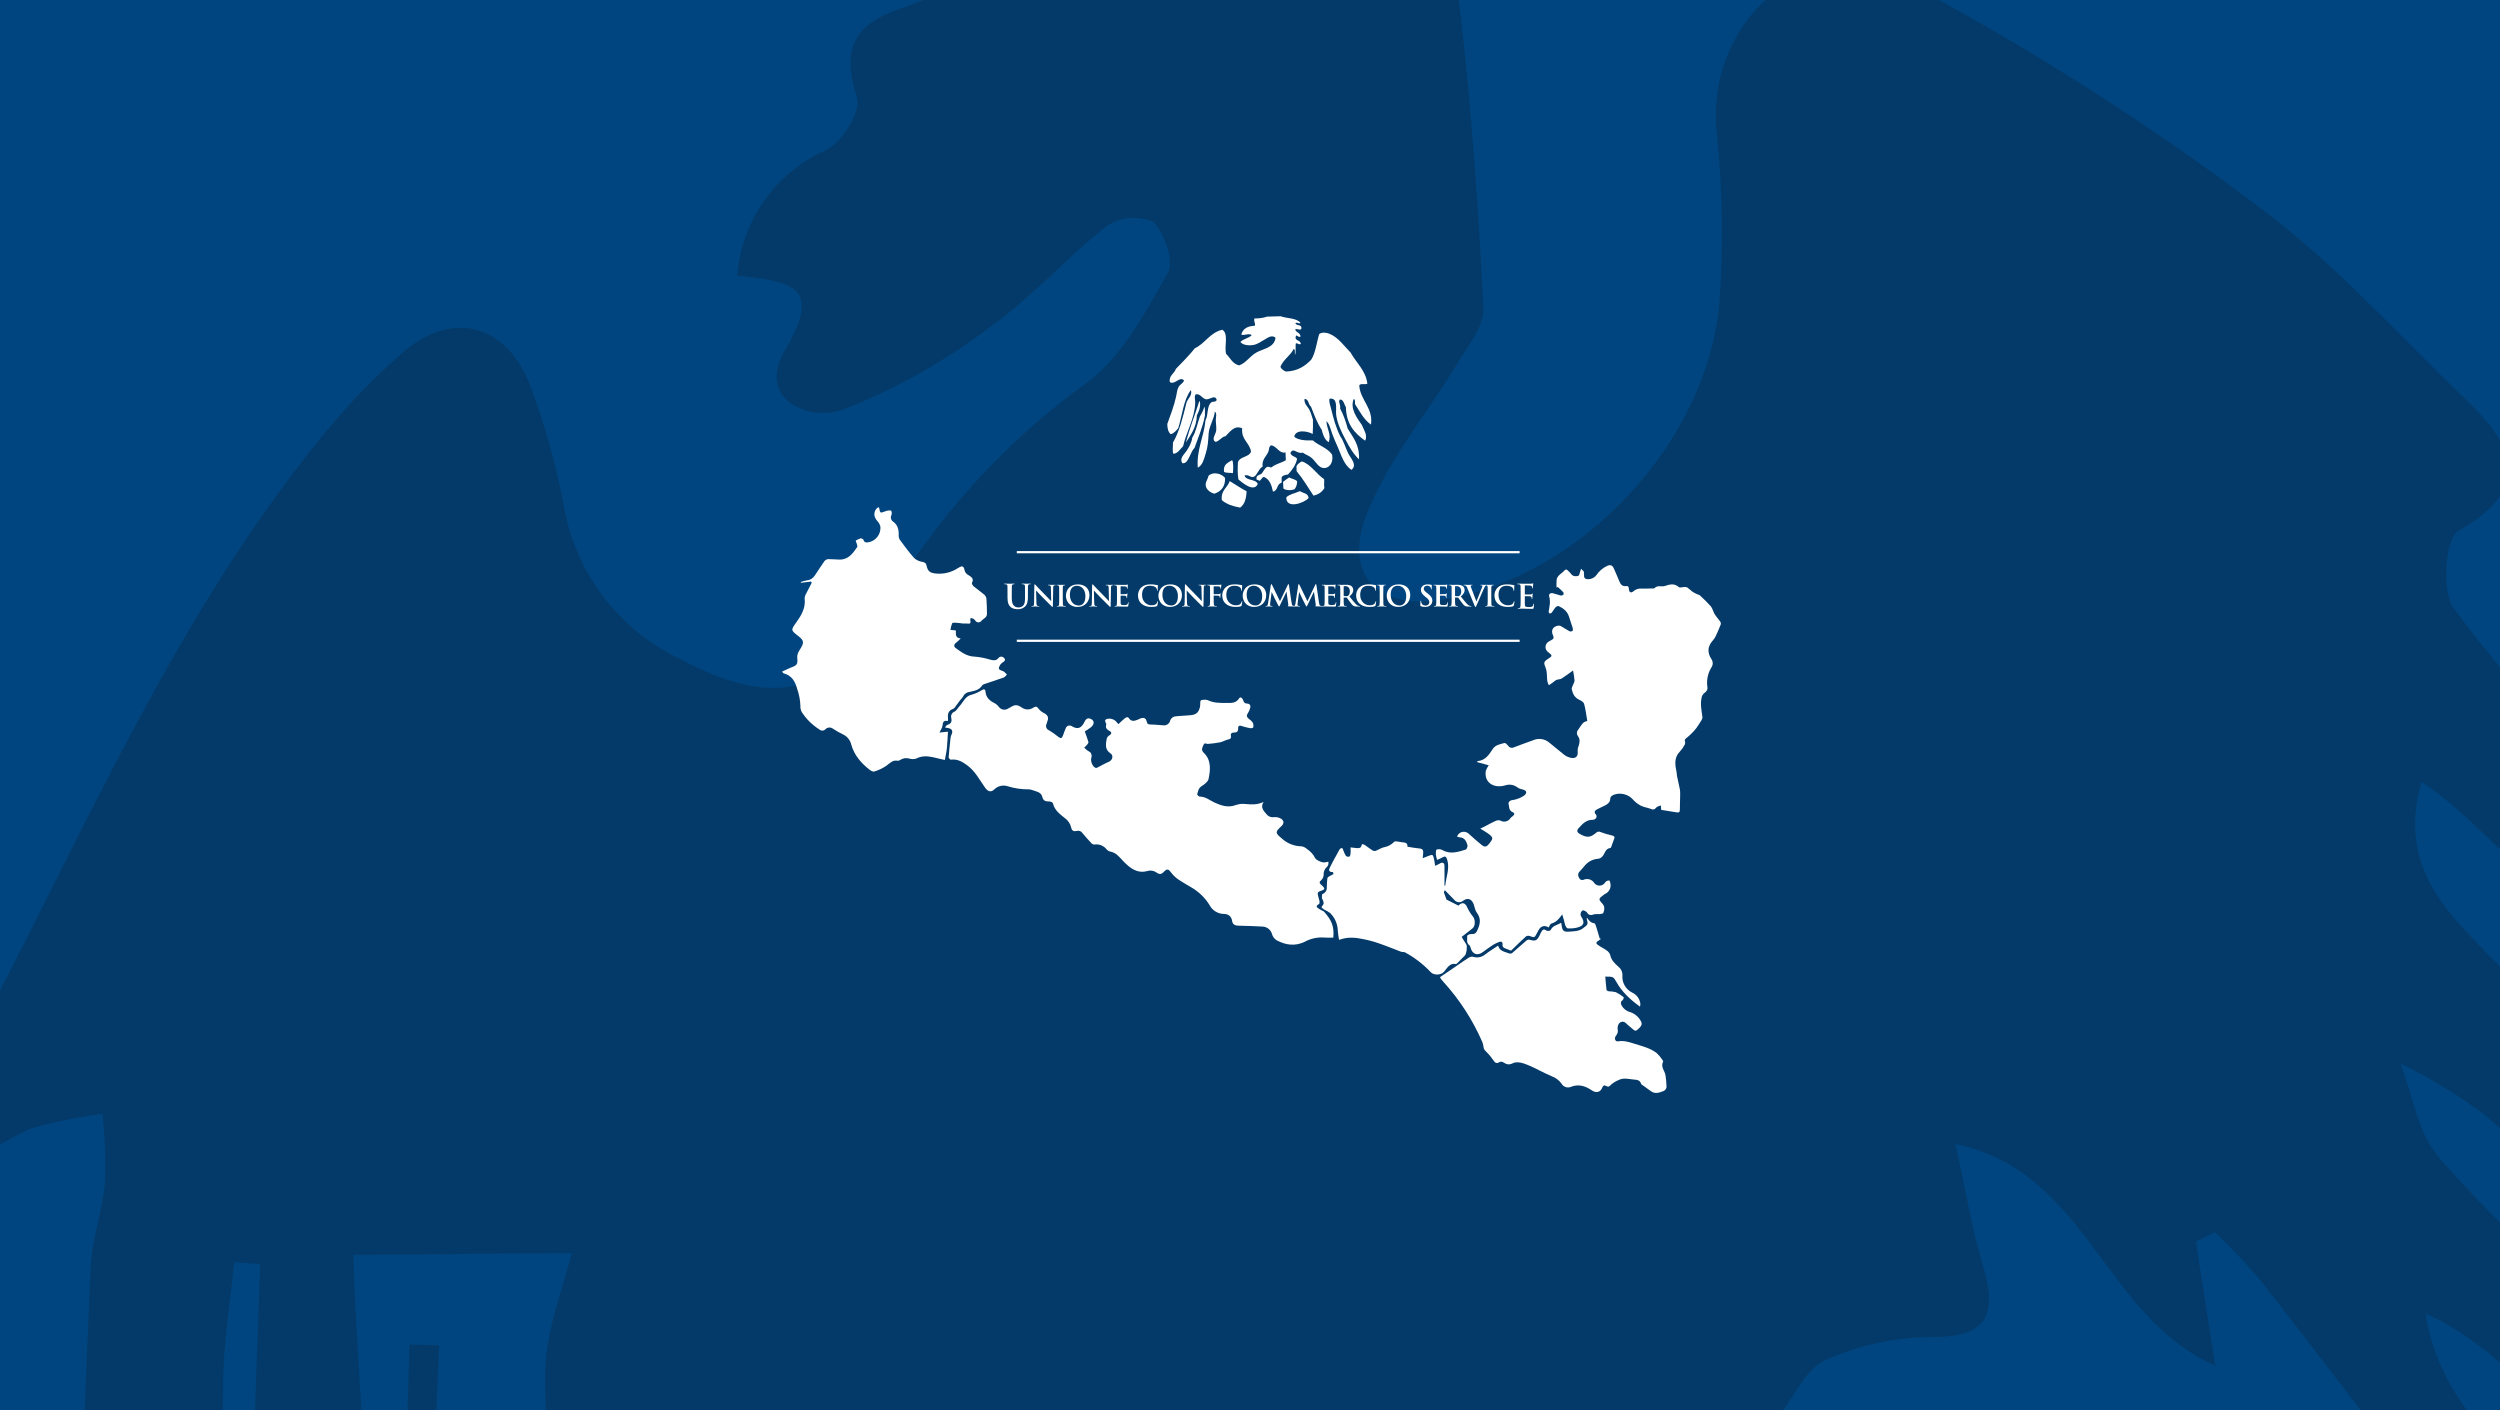<svg width="585" height="330" viewBox="0 0 585 330" fill="none" xmlns="http://www.w3.org/2000/svg">
<rect x="0" y="0" width="585" height="330" fill="#808080" stroke="none"/>
<g clip-path="url(#clip0_10305_93635)">
<rect width="585" height="330" fill="#004580"/>
<g opacity="0.2">
<path d="M286.545 -26.037C296.432 -23.99 306.443 -22.615 316.51 -21.923C333.395 -21.767 340.111 -11.601 341.722 2.76C344.312 25.688 346.011 48.724 347.106 71.965C347.35 76.315 343.497 80.924 341.013 85.078C334.029 96.663 325.054 107.369 320.098 119.647C313.956 134.54 322.212 142.925 338.079 140.263C370.141 134.851 399.729 103.344 402.363 70.449C403.307 57.274 403.077 44.036 401.677 30.894C399.147 5.079 422.672 -16.149 445.455 -4.459C474.179 10.745 501.676 28.195 527.691 47.73C545.93 61.123 561.404 78.436 577.796 94.267C588.923 105.017 592.052 114.732 575.252 124.223C572.198 125.924 571.319 138.523 574.101 142.193C585.801 158.354 600.108 172.624 612.042 188.678C619.333 199.135 624.88 210.714 628.464 222.957C599.642 222.291 587.934 197.257 566.645 182.959C562.103 198.747 568.603 208.927 577.151 218.073C590.091 231.826 604.153 244.528 616.587 258.682C622.915 266.652 627.652 275.773 630.539 285.543C609.603 284.838 595.437 273.224 581.371 260.833C575.198 256.248 568.619 252.246 561.718 248.878C564.568 256.239 565.778 265.011 570.58 270.656C582.435 284.612 596.596 296.537 608.48 310.44C615.184 318.27 619.204 328.364 626.33 340.716C598.908 339.542 589.238 316.877 567.616 307.393C572.811 341.678 611.885 351.961 614.535 383.13L610.477 387.794C601.23 381.441 590.169 376.501 583.087 368.243C563.999 346.114 546.907 322.435 528.821 299.463C525.499 295.578 521.985 291.863 518.293 288.331L513.841 290.54C515.148 299.02 516.497 307.49 518.374 319.571C492.066 307.987 488.327 274.062 457.592 267.727C460.001 278.517 461.374 287.245 463.883 295.625C467.268 306.949 465.868 313.02 451.964 312.86C443.389 312.938 434.926 314.784 427.1 318.286C422.521 320.352 419.894 326.752 416.398 331.221C420.798 335.002 425.58 338.309 430.665 341.086C434.492 342.338 438.633 342.183 442.347 340.649C470.296 329.054 494.838 341.906 519.813 351.463C525.064 353.737 529.872 356.935 534.011 360.905C545.303 371.126 548.133 389.707 540.085 399.944C529.399 413.758 516.91 407.744 506.531 400.766C483.828 385.611 460.124 375.89 432.482 380.118C427.336 381.324 422.305 382.983 417.449 385.073C419.48 389.526 422.072 393.699 425.162 397.489C442.628 413.562 444.091 417.056 431.269 436.652C417.182 458.397 405.288 480.306 402.909 506.951C401.808 519.212 394.224 518.904 386.719 510.538C383.276 506.692 380.165 502.448 376.714 498.736C362.108 483.84 356.163 483.755 345.438 494.312L307.107 494.824L306.792 502.327C312.252 502.895 318.396 502.088 322.921 504.407C328.669 508.137 333.967 512.526 338.708 517.486C332.969 520.79 327.223 527.01 321.535 526.9C288.667 525.236 263.191 497.236 264.46 464.172C264.976 456.439 271.619 447.506 277.976 442.094C295.801 426.764 296.427 412.732 279.386 396.28C268.098 385.214 257.753 373.216 248.458 360.413C238.754 347.117 228.776 352.44 220.933 359.84C212.031 368.363 206.021 379.82 198.246 389.763C191.519 398.542 184.342 406.955 175.173 418.243C170.846 396.53 167.95 379.335 163.773 362.439C162.515 357.743 157.674 353.918 154.481 349.696C152.17 354.333 147.763 359.002 147.929 363.55C148.397 378.393 150.631 393.116 151.962 407.905C153.881 428.982 156.459 450.06 156.887 471.139C157.039 479.4 152.175 487.768 149.613 496.049L141.705 496.004C138.343 476.417 133.379 456.906 131.987 437.145C129.301 398.964 128.032 360.668 127.544 322.34C127.391 311.784 131.926 301.208 133.733 293.217L82.702 293.645C83.562 325.338 87.916 357.465 84.23 388.566C80.642 418.228 90.864 452.447 63.352 478.275C50.021 457.827 55.261 436.95 56.3 416.272C58.234 376.015 59.39 335.966 60.873 295.829L54.818 295.332C53.911 304.715 52.324 314.015 52.209 323.407C51.929 346.266 52.453 369.174 52.267 392.052C52.541 398.927 51.78 405.8 50.009 412.439C46.131 424.649 33.688 427.321 26.613 416.632C21.436 408.487 18.62 399.056 18.484 389.404C18.41 358.515 19.878 327.655 21.202 296.745C21.459 290.008 23.98 283.372 24.575 276.589C24.745 271.278 24.551 265.96 23.994 260.673C18.369 261.373 12.805 262.495 7.348 264.029C2.831 266.081 -1.485 268.553 -5.543 271.413L-10.273 269.148C-7.8 258.242 -7.608 246.356 -2.502 236.599C21.224 191.076 41.841 143.605 74.413 103.262C80.437 95.685 87.132 88.675 94.416 82.316C105.987 72.459 118.563 75.846 124.103 90.301C127.541 99.478 130.178 108.936 131.984 118.568C134.74 134.128 144.838 147.396 159.062 154.143C180.351 165.659 194.957 163.202 206.674 142.268C218.72 121.428 235.031 103.408 254.531 89.396C262.674 83.284 268.038 73.016 273.287 63.794C274.781 61.186 272.491 54.603 269.84 51.913C266.286 50.405 262.225 50.765 259 52.875C249.656 60.236 241.518 69.481 232.019 76.265C221.358 84.453 209.588 91.071 197.062 95.92C189.021 98.649 176.882 93.291 183.725 81.832C193.1 66.073 183.844 65.904 172.497 64.485C173.53 51.601 181.484 40.34 193.231 35.13C197.114 33.25 201.536 26.016 200.522 22.888C196.637 10.682 200.199 5.312 212.118 1.501C222.05 -1.867 230.872 -8.558 240.214 -13.799L286.545 -26.037Z" fill="#111111"/>
<path d="M547.481 461.104C541.217 471.614 536.332 483.829 527.916 492.53C525.616 494.913 512.045 488.791 505.459 484.021C488.154 471.949 471.732 458.641 456.321 444.202C450.44 438.624 445.954 426.138 448.17 419.186C451.494 408.67 463.161 405.72 474.011 411.511C493.657 421.967 513.253 432.567 532.349 443.92C537.308 446.875 540.473 452.959 547.481 461.104Z" fill="#111111"/>
<path d="M314.652 551.794C314.792 562.795 315.494 571.306 314.827 579.786C314.343 583.751 312.921 587.538 310.681 590.831C303.191 602.332 284.184 604.245 263.782 594.567C252.466 589.166 241.115 582.493 246.816 565.953C249.908 556.867 251.118 547.138 255.246 538.481C256.94 534.981 264.487 532.208 268.98 532.77C280.725 534.161 292.291 536.821 303.477 540.703C308.195 542.265 311.423 548.42 314.652 551.794Z" fill="#111111"/>
<path d="M119.313 331.567C134.767 389.242 120.704 443.656 98.035 496.888C103.435 441.631 108.873 386.349 114.348 331.043L119.313 331.567Z" fill="#111111"/>
<path d="M234.899 535.72C237.835 546.678 226.333 568.085 216.093 570.961C205.044 573.922 189.022 563.732 185.733 551.455C182.443 539.178 192.263 518.532 202.66 515.26C212.279 512.197 232.096 524.77 234.899 535.72Z" fill="#111111"/>
<path d="M470.283 503.513C479.683 503.07 485.479 501.782 490.833 502.776C500.122 504.702 504.53 511.822 497.827 518.563C488.133 528.438 477.114 536.904 465.09 543.717C461.295 545.926 450.971 543.084 447.945 538.994C445.067 533.359 445.254 526.643 448.441 521.199C454.883 513.645 464.263 508.217 470.283 503.513Z" fill="#111111"/>
<path d="M424.84 508.095C418.536 486.206 423.414 474.125 440.474 471.496C445.15 470.774 454.197 475.237 455.254 479.016C459.336 493.598 447.838 504.052 424.84 508.095Z" fill="#111111"/>
<path d="M102.76 314.807L98.21 420.276L92.478 420.001L95.827 314.634L102.76 314.807Z" fill="#111111"/>
</g>
<path d="M309.9 212.865C308.298 211.896 310.289 212.217 309.558 210.688C309.615 210.615 309.335 210.341 309.319 210.17C309.319 209.856 309.341 209.542 309.387 209.232C309.725 209.125 310.016 208.907 310.213 208.613C310.41 208.319 310.501 207.967 310.47 207.614C310.478 206.913 310.523 206.212 310.605 205.515C310.667 205.121 311.533 204.852 312.041 204.53L311.922 204.074C310.766 204.074 310.952 203.473 311.201 202.97C311.719 201.881 312.336 200.829 312.912 199.767C313.104 199.372 313.32 198.989 313.559 198.621C313.629 198.558 313.711 198.512 313.801 198.486C313.891 198.46 313.986 198.455 314.078 198.471C314.176 198.471 314.239 198.735 314.301 198.885C314.462 199.363 314.671 199.823 314.923 200.259C315.034 200.356 315.167 200.424 315.311 200.457C315.455 200.49 315.604 200.488 315.747 200.451C315.902 200.404 316.011 199.995 316.032 199.736C316.079 199.264 316.032 198.787 316.032 198.295C318.375 198.59 318.375 198.59 318.712 197.517C318.933 197.553 319.148 197.621 319.349 197.719C319.93 198.103 320.469 198.554 321.055 198.927C321.284 199.092 321.568 199.163 321.848 199.124C322.599 198.854 323.289 198.32 324.051 198.212C324.89 198.038 325.654 197.605 326.233 196.973C326.394 196.828 326.751 196.895 327.047 196.916C327.342 196.936 327.726 197.071 328.083 197.092C328.778 197.133 329.426 197.196 329.338 198.129C330.333 198.284 331.25 198.471 332.173 198.549C333.096 198.626 333.065 199.171 333.013 199.808C333.013 200.062 332.956 200.326 332.899 200.814C333.417 200.612 333.842 200.446 334.252 200.295C334.568 200.192 335.008 199.958 335.185 200.083C335.361 200.207 335.49 200.7 335.568 201.042C335.677 201.513 335.724 202.006 335.817 202.597C336.189 202.447 336.55 202.274 336.9 202.078C337.512 201.679 337.989 201.861 338.004 202.597C338.041 204.152 338.004 205.707 338.004 207.231H338.196C338.383 205.157 339.316 203.167 338.606 201.042C338.388 200.383 338.087 200.295 337.502 200.653C337.107 200.865 336.7 201.054 336.284 201.218C336.145 200.787 336.044 200.345 335.983 199.896C335.983 199.513 335.983 198.86 336.18 198.797C336.617 198.657 337.091 198.693 337.502 198.896C339.357 199.995 341.177 199.347 342.975 198.808C343.214 198.735 343.494 198.041 343.38 197.735C343.115 196.833 342.701 195.962 341.519 195.936C341.323 195.905 341.132 195.846 340.954 195.76C341.042 195.5 341.193 195.266 341.394 195.079C341.594 194.891 341.838 194.756 342.103 194.686C342.369 194.616 342.647 194.612 342.914 194.676C343.181 194.739 343.428 194.868 343.634 195.05C344.618 195.926 345.583 196.822 346.609 197.641C347.454 198.315 347.832 198.222 348.501 197.377C349.48 196.133 349.47 195.988 348.148 194.998C347.63 194.619 347.075 194.329 346.386 193.904C346.904 193.65 347.309 193.453 347.703 193.251C348.454 192.862 349.185 192.432 349.952 192.1C350.302 191.929 350.704 191.896 351.077 192.007C351.467 192.245 351.936 192.32 352.38 192.214C352.825 192.108 353.21 191.831 353.451 191.442C353.627 191.247 353.825 191.073 354.042 190.924C354.462 190.592 354.431 190.24 353.969 190.048C352.979 189.649 353.187 188.71 352.984 187.974C352.938 187.814 353.233 187.456 353.451 187.342C353.871 187.166 354.368 187.181 354.799 187.021C355.485 186.833 356.132 186.526 356.711 186.114C357.447 185.46 357.193 184.927 356.229 184.73C355.826 184.658 355.443 184.503 355.104 184.273C354.689 183.946 354.197 183.732 353.675 183.65C353.153 183.568 352.619 183.622 352.124 183.807C351.757 183.908 351.38 183.967 350.999 183.983C349.19 184.108 347.267 182.905 347.682 180.355C347.849 179.901 348.079 179.474 348.366 179.085L345.645 178.333C345.691 178.193 345.707 178.1 345.728 178.1C347.542 177.965 348.433 176.607 349.278 175.296C349.957 174.259 351.046 174.161 352.041 173.86C352.248 173.798 352.668 174.207 352.891 174.477C353.024 174.703 353.237 174.87 353.488 174.945C353.739 175.02 354.009 174.997 354.244 174.881C355.726 174.285 357.245 173.787 358.738 173.222C359.343 172.95 360.012 172.852 360.669 172.939C361.326 173.026 361.947 173.295 362.46 173.715C363.647 174.658 364.808 175.648 365.995 176.597C366.266 176.81 366.566 176.985 366.886 177.115C368.286 177.706 369.416 177.364 369.167 175.648C369.161 175.27 369.238 174.894 369.395 174.549C369.665 173.741 369.794 172.994 369.219 172.222C369.059 172.008 368.978 171.746 368.99 171.479C369.003 171.212 369.107 170.958 369.286 170.76C370.463 169.019 370.453 169.013 371.422 168.687C371.199 167.391 371.043 166.033 370.691 164.727C370.582 164.317 369.996 163.944 369.54 163.742C368.441 163.255 368.027 162.322 367.788 161.28C367.726 161 367.949 160.647 368.053 160.336C368.156 160.025 368.462 159.595 368.441 159.238C368.37 158.451 368.254 157.668 368.094 156.895C367.254 157.496 366.368 158.18 365.425 158.776C365.077 158.994 364.569 158.947 364.175 159.113C363.871 159.29 363.586 159.499 363.325 159.735C363.03 159.943 362.724 160.145 362.423 160.347C362.265 160.03 362.143 159.696 362.061 159.352C361.978 158.745 362.014 158.123 361.947 157.511C361.917 157.075 361.823 156.645 361.667 156.236C361.174 155.086 361.221 154.837 362.258 154.163C363.294 153.489 363.294 153.406 362.33 152.644C362.108 152.504 361.928 152.306 361.809 152.072C361.69 151.838 361.635 151.576 361.652 151.314C361.668 151.052 361.755 150.799 361.902 150.581C362.05 150.364 362.253 150.19 362.491 150.078C362.684 149.946 362.887 149.828 363.097 149.726C363.569 149.514 363.657 149.208 363.429 148.746C362.838 147.492 363.341 146.569 364.735 146.383C365.016 146.397 365.287 146.495 365.513 146.663C366.093 146.989 366.643 147.383 367.239 147.699C367.354 147.748 367.478 147.769 367.603 147.76C367.727 147.75 367.848 147.712 367.954 147.647C368.084 147.528 368.079 147.16 368.011 146.943C367.752 146.077 367.415 145.232 367.161 144.351C366.793 143.081 365.855 142.371 364.761 141.832C364.59 141.749 364.181 141.92 364.015 142.096C363.667 142.48 363.424 142.962 363.092 143.371C363.026 143.439 362.944 143.489 362.853 143.517C362.763 143.545 362.667 143.55 362.574 143.532C362.505 143.466 362.453 143.385 362.422 143.294C362.391 143.204 362.383 143.108 362.398 143.014C362.589 141.889 362.854 140.795 362.522 139.634C362.341 139.012 362.755 138.685 363.388 138.82C364.02 138.955 364.549 139.199 365.14 139.338C365.259 139.36 365.382 139.356 365.5 139.327C365.618 139.297 365.728 139.243 365.824 139.167C365.87 139.067 365.889 138.957 365.88 138.847C365.871 138.737 365.834 138.632 365.772 138.54C365.378 138.105 364.922 137.732 364.492 137.338L364.232 137.504C364.197 136.866 364.206 136.227 364.258 135.591C364.342 135.237 364.521 134.912 364.777 134.653C365.02 134.368 365.378 134.186 365.642 133.917C366.487 133.051 366.477 133.046 367.348 133.963C367.607 134.243 367.84 134.622 368.161 134.741C368.554 134.875 368.982 134.866 369.369 134.715C369.587 134.611 369.628 134.114 369.742 133.792C369.825 133.559 369.893 133.315 369.97 133.082C370.188 133.295 370.406 133.507 370.608 133.73C370.655 133.787 370.608 133.906 370.634 133.989C370.764 134.508 370.421 135.238 371.199 135.492C371.629 135.568 372.071 135.528 372.479 135.375C372.888 135.221 373.247 134.961 373.521 134.622C374.155 133.669 375.037 132.908 376.071 132.419C376.859 132.066 377.3 132.289 377.626 132.994C378.062 133.984 378.502 134.974 378.901 135.974C379.197 136.716 379.586 137.26 380.503 137.141C381.021 137.079 381.141 137.353 381.156 137.83C381.187 138.597 381.675 138.867 382.229 138.348C382.491 138.117 382.798 137.943 383.131 137.837C383.464 137.731 383.815 137.695 384.163 137.732C384.982 137.732 385.801 137.732 386.62 137.695C386.791 137.695 387.039 137.732 387.138 137.638C387.848 136.856 388.817 137.374 389.579 137.12C390.766 136.721 391.782 136.441 392.85 137.384C393.094 137.597 393.721 137.353 394.172 137.353C394.404 137.333 394.638 137.378 394.846 137.483C395.297 137.804 395.68 138.224 396.131 138.52C396.49 138.746 396.868 138.94 397.261 139.1C397.417 139.173 397.624 139.178 397.738 139.287C398.647 140.105 399.512 140.97 400.33 141.878C400.755 142.397 400.879 143.138 401.237 143.724C401.594 144.309 402.128 144.854 402.538 145.45C402.603 145.547 402.646 145.657 402.666 145.772C402.685 145.887 402.681 146.005 402.652 146.118C402.32 146.989 401.947 147.85 401.548 148.71C401.371 149.11 401.137 149.482 400.853 149.814C399.578 151.198 399.428 152.634 400.48 154.246C400.673 154.528 400.776 154.861 400.776 155.202C400.776 155.544 400.673 155.877 400.48 156.159C399.616 157.55 399.281 159.206 399.537 160.824C399.625 161.492 399.236 161.86 398.723 162.254C398.456 162.494 398.272 162.811 398.194 163.161C397.831 164.716 398.153 166.225 398.365 167.764C398.443 168.283 397.847 168.972 397.51 169.537C397.171 170.09 396.783 170.61 396.349 171.092C395.866 171.62 395.346 172.114 394.794 172.569C394.436 172.854 394.084 173.031 394.322 173.606C394.362 173.916 394.28 174.23 394.094 174.482C393.827 174.97 393.5 175.423 393.12 175.83C391.684 177.276 391.953 178.971 392.321 180.702C392.384 180.987 392.352 181.288 392.415 181.568C392.627 182.604 392.881 183.641 393.083 184.678C393.151 185.077 393.177 185.481 393.161 185.885C393.161 187.052 393.083 188.223 393.088 189.395C393.088 189.96 392.969 190.208 392.347 190.094C391.16 189.882 389.963 189.711 388.719 189.509C388.75 189.576 388.719 189.509 388.719 189.472C388.688 189.141 388.667 188.804 388.641 188.467C388.268 188.627 387.775 188.69 387.553 188.985C387.417 189.191 387.206 189.336 386.965 189.389C386.724 189.443 386.472 189.4 386.262 189.27C385.505 188.98 384.655 188.897 383.95 188.529C383.219 188.146 382.567 187.629 382.027 187.005C380.913 185.73 378.606 185.284 377.191 186.212C377.086 186.282 376.997 186.374 376.93 186.481C376.863 186.589 376.82 186.709 376.802 186.834C376.802 187.674 376.284 188.104 375.636 188.446C374.988 188.788 374.361 189.032 373.749 189.374C373.231 189.649 372.884 189.965 373.438 190.602C373.858 191.079 373.438 191.831 372.655 191.836C371.22 191.836 370.359 192.733 369.509 193.666C368.861 194.376 368.955 194.749 369.82 195.221C371.344 196.06 372.158 196.009 373.485 194.873C373.62 194.731 373.799 194.637 373.993 194.607C374.187 194.577 374.386 194.612 374.558 194.708C375.417 195.034 376.299 195.298 377.196 195.495C377.797 195.635 377.911 195.879 377.673 196.413C377.435 196.947 377.315 197.419 377.124 197.916C377.051 198.103 376.942 198.434 376.828 198.434C375.594 198.549 375.584 199.782 374.936 200.425C374.706 200.689 374.397 200.871 374.055 200.943C373.44 200.974 372.839 201.132 372.288 201.406C371.737 201.679 371.248 202.064 370.852 202.535C370.463 202.97 370.121 203.452 369.701 203.856C369.032 204.504 369.291 205.142 369.701 205.728C369.815 205.815 369.948 205.875 370.089 205.902C370.231 205.929 370.376 205.922 370.515 205.883C370.97 205.67 371.488 205.634 371.968 205.784C372.447 205.934 372.854 206.257 373.106 206.692C373.247 206.856 373.421 206.988 373.616 207.081C373.811 207.174 374.024 207.226 374.24 207.232C374.456 207.238 374.671 207.199 374.871 207.118C375.071 207.037 375.252 206.914 375.403 206.759C375.563 206.593 375.672 206.355 375.859 206.241C376.062 206.087 376.315 206.013 376.569 206.033C376.709 206.08 376.781 206.448 376.823 206.681C376.942 207.183 376.879 207.712 376.646 208.172C376.412 208.632 376.023 208.995 375.548 209.195C375.422 209.27 375.303 209.355 375.19 209.449C374.055 210.304 373.998 210.419 374.931 211.419C375.6 212.139 375.449 212.881 375.185 213.617C375.123 213.798 374.599 213.871 374.278 213.907C373.879 213.876 373.478 213.885 373.081 213.933C372.391 214.166 371.842 214.316 371.365 213.529C371.189 213.243 370.458 212.938 370.328 213.041C370.208 213.122 370.105 213.227 370.026 213.348C369.947 213.47 369.894 213.606 369.869 213.749C369.844 213.892 369.849 214.039 369.882 214.18C369.916 214.321 369.978 214.454 370.064 214.57C370.924 215.923 370.582 216.68 369.027 217.064C368.314 217.232 367.58 217.289 366.85 217.235C366.617 217.235 366.332 216.716 366.228 216.405C366.048 215.578 365.821 214.761 365.549 213.959C364.87 214.995 364.15 215.789 362.999 216.125C362.729 216.208 362.584 216.722 362.382 217.033C361.418 216.442 360.609 216.654 360.039 217.618C359.873 217.893 359.738 218.183 359.588 218.468C359.07 219.453 359.028 219.443 357.976 219.028C357.824 218.974 357.661 218.956 357.501 218.976C357.341 218.996 357.188 219.053 357.053 219.142C355.872 220.215 354.742 221.345 353.586 222.46C353.124 222.283 352.694 222.102 352.254 221.941C351.813 221.781 351.518 221.547 351.59 220.987C351.663 220.428 351.315 220.231 350.823 220.412C350.327 220.582 349.852 220.808 349.408 221.086C348.579 221.604 347.786 222.211 346.982 222.791C345.717 223.714 344.546 223.31 344.126 221.796C344.092 221.57 343.991 221.358 343.836 221.19C343.032 220.599 343.395 219.733 343.317 218.992C343.317 218.878 343.774 218.598 344.022 218.593C345.261 218.593 345.396 218.411 345.868 217.297C346.433 215.949 346.5 214.762 345.551 213.534C345.163 213.015 345.085 212.29 344.862 211.652C344.416 210.393 343.494 209.973 342.421 210.735C342.271 210.872 342.095 210.977 341.902 211.042C341.71 211.108 341.506 211.132 341.304 211.113C341.102 211.095 340.906 211.034 340.728 210.935C340.551 210.836 340.396 210.7 340.275 210.538C339.528 209.786 338.792 209.024 338.072 208.283C338.01 208.428 337.896 208.718 337.864 208.801L338.486 210.501L341.27 211.917C342.167 210.984 342.892 211.237 343.38 212.435C343.741 213.192 344.193 213.902 344.727 214.55C345.246 215.296 345.246 216.675 344.587 217.224C343.81 217.867 342.996 218.474 342.032 219.225C342.379 219.806 342.721 220.428 343.12 221.008C343.4 221.413 343.162 223.232 342.773 223.6C342.193 224.149 341.659 224.74 341.094 225.3C340.969 225.419 340.788 225.606 340.669 225.58C339.15 225.3 338.637 226.586 337.885 227.41C337.134 228.234 335.501 228.249 334.775 227.472C333.037 225.622 331.012 224.064 328.778 222.859C328.545 222.729 328.203 222.812 327.933 222.729C327.472 222.589 327.036 222.382 326.585 222.211C324.953 221.604 323.335 220.936 321.677 220.417C320.343 220.021 318.983 219.718 317.608 219.51C316.774 219.401 315.93 219.391 315.094 219.479C314.498 219.576 313.912 219.726 313.342 219.925C313.206 219.224 313.107 218.516 313.046 217.805C313.013 216.242 312.372 214.755 311.258 213.658C310.835 213.345 310.38 213.079 309.9 212.865Z" fill="white"/>
<path d="M309.76 213.266C311.672 215.339 312.217 216.868 311.994 219.392C311.336 219.434 310.677 219.434 310.019 219.392C308.378 219.248 306.732 219.592 305.287 220.382C303.037 221.476 300.834 221.15 298.724 220.02C298.234 219.715 297.867 219.247 297.688 218.698C297.572 218.178 297.287 217.71 296.877 217.37C296.467 217.029 295.955 216.835 295.423 216.816C293.567 216.687 291.701 216.671 289.84 216.609C289.109 216.609 288.446 216.37 288.332 215.572C288.155 214.354 287.409 213.862 286.3 213.857C285.62 213.832 284.96 213.627 284.386 213.263C283.812 212.899 283.345 212.388 283.034 211.783C281.958 210.051 280.467 208.615 278.696 207.605C277.726 207.004 276.716 206.475 275.783 205.827C275.159 205.418 274.609 204.906 274.155 204.314C273.44 203.329 273.118 203.174 272.279 204.065C271.677 204.687 271.242 204.583 270.646 204.195C270.336 203.962 269.974 203.807 269.592 203.743C269.209 203.679 268.817 203.708 268.448 203.827C266.09 204.464 264.4 203.122 262.907 201.577C261.969 200.608 261.212 199.504 259.74 199.25C259.421 199.166 259.137 198.984 258.926 198.731C258.59 198.307 258.146 197.981 257.641 197.787C257.136 197.593 256.588 197.538 256.055 197.627C255.915 197.616 255.779 197.577 255.656 197.512C255.532 197.447 255.422 197.357 255.334 197.249C254.634 196.508 253.945 195.746 253.302 194.953C253.174 194.74 252.98 194.575 252.751 194.482C252.521 194.388 252.267 194.372 252.027 194.434C251.322 194.6 250.814 194.476 250.643 193.595C250.438 192.734 249.928 191.977 249.207 191.464C248.031 190.521 246.771 189.619 246.393 187.991C246.351 187.789 245.921 187.566 245.662 187.556C244.817 187.509 244.143 187.592 243.868 186.374C243.635 185.337 242.313 185.156 241.375 184.819C241.154 184.742 240.92 184.705 240.686 184.71C239.018 184.717 237.359 184.469 235.767 183.974C235.229 183.801 234.654 183.78 234.105 183.913C233.556 184.047 233.055 184.33 232.657 184.731C231.812 185.519 231.102 185.166 230.48 184.27C229.205 182.476 228.214 180.475 226.333 179.086C225.136 178.21 224.016 177.562 222.502 177.764C222.352 177.764 221.984 177.402 221.984 177.246C222.088 175.774 222.254 174.307 222.409 172.84C222.42 172.58 222.478 172.323 222.58 172.083C223.098 171.01 222.824 170.482 221.616 170.316L221.098 170.217C221.378 169.932 221.523 169.652 221.73 169.595C222.596 169.373 222.767 168.766 222.611 168.04C222.514 167.736 222.541 167.405 222.685 167.12C222.83 166.835 223.081 166.618 223.384 166.516C223.845 166.278 224.114 165.677 224.503 165.267C225.421 164.308 225.84 162.867 227.427 162.541C228.286 162.294 229.104 161.92 229.852 161.432C230.345 161.157 230.573 161.395 230.599 161.763C230.697 163.261 231.636 164.023 232.864 164.609C233.235 164.841 233.558 165.144 233.813 165.501C234.043 165.781 234.365 165.972 234.722 166.041C235.079 166.109 235.449 166.05 235.767 165.874C236.098 165.687 236.435 165.521 236.762 165.324C237.628 164.806 238.317 164.987 239.146 165.594C239.533 165.864 239.994 166.009 240.465 166.009C240.937 166.009 241.398 165.864 241.785 165.594C242.334 165.267 242.655 165.252 243.049 165.874C243.411 166.32 243.873 166.675 244.397 166.91C245.159 167.341 245.434 167.89 245.112 168.719C245.029 168.937 244.972 169.165 244.895 169.388C244.824 169.523 244.783 169.672 244.775 169.824C244.766 169.976 244.79 170.129 244.845 170.271C244.9 170.413 244.985 170.542 245.093 170.649C245.202 170.756 245.332 170.839 245.475 170.891C246.226 171.345 246.945 171.851 247.626 172.405C248.254 172.877 248.466 172.825 248.746 172.073C248.953 171.524 249.14 170.969 249.368 170.435C249.413 170.296 249.489 170.17 249.59 170.065C249.691 169.96 249.815 169.879 249.952 169.829C250.089 169.779 250.235 169.761 250.38 169.776C250.525 169.792 250.665 169.84 250.788 169.917C252.183 170.762 253.043 170.435 253.789 168.88C254.157 168.087 254.655 167.906 255.376 168.294C256.096 168.683 256.132 169.497 255.246 170.207C254.728 170.617 254.157 170.948 253.836 171.161C254.168 172.099 254.484 172.861 254.696 173.654C254.743 173.846 254.474 174.141 254.308 174.359C254.122 174.57 253.923 174.77 253.712 174.955C253.935 175.157 254.142 175.375 254.375 175.562C254.608 175.748 255.096 175.93 255.272 176.225C255.36 176.387 255.416 176.564 255.436 176.747C255.455 176.931 255.438 177.116 255.386 177.293C255.101 178.065 255.65 179.475 256.423 179.693C256.583 179.734 256.801 179.61 256.941 179.527C257.801 179.091 258.631 178.604 259.533 178.221C260.326 177.868 260.6 176.774 259.87 176.303C258.475 175.39 258.76 174.11 258.968 172.845C259.072 172.515 259.298 172.237 259.6 172.068C260.232 171.684 260.118 171.29 259.6 171.031C258.988 170.689 258.62 170.311 258.859 169.575C258.874 169.517 258.874 169.456 258.859 169.398C258.745 168.999 258.263 168.559 258.978 168.237C259.33 168.141 259.7 168.131 260.056 168.209C260.413 168.286 260.745 168.449 261.025 168.683C261.222 168.932 261.445 169.155 261.71 169.45C262.228 168.979 262.653 168.522 263.14 168.134C263.627 167.745 263.964 167.646 264.348 168.305C264.48 168.443 264.643 168.548 264.823 168.612C265.003 168.676 265.195 168.697 265.385 168.673C265.868 168.565 266.334 168.391 266.769 168.154C267.593 167.812 268.132 167.994 268.324 168.823C268.448 169.43 268.718 169.533 269.277 169.538C270.267 169.538 271.257 169.678 272.248 169.725C272.615 169.764 272.983 169.664 273.28 169.444C273.577 169.224 273.78 168.901 273.849 168.538C273.93 168.336 274.054 168.154 274.214 168.006C274.373 167.858 274.564 167.748 274.772 167.683C275.741 167.501 276.742 167.522 277.726 167.424C278.711 167.325 279.971 167.424 280.52 166.226C280.764 165.716 280.88 165.154 280.857 164.588C280.821 164.003 280.956 163.754 281.526 163.754C281.871 163.701 282.224 163.719 282.562 163.806C283.931 164.505 285.382 164.495 286.849 164.485C288.01 164.485 289.161 164.656 289.959 163.412C290.281 162.893 290.778 163.443 290.908 163.857C291.074 164.376 291.26 164.625 291.856 164.64C292.452 164.656 292.717 165.107 292.535 165.677C292.43 166.102 292.255 166.507 292.017 166.874C291.592 167.444 291.763 167.823 292.23 168.211C292.598 168.452 292.918 168.76 293.173 169.119C293.315 169.478 293.34 169.874 293.245 170.249C293.245 170.342 292.727 170.435 292.499 170.388C291.814 170.263 291.139 170.09 290.478 169.87C289.959 169.684 289.69 169.963 289.721 170.388C289.778 171.187 289.41 171.425 288.684 171.425C288.166 171.425 287.927 171.71 288.026 172.208C288.161 172.882 287.746 172.954 287.243 173.079C286.642 173.229 286.087 173.597 285.486 173.706C284.529 173.89 283.561 174.014 282.588 174.079C282.251 174.079 281.883 173.716 281.64 174.271C281.396 174.825 280.997 175.416 281.578 176.038C281.935 176.38 282.249 176.765 282.511 177.184C283.381 178.806 283.143 180.574 282.816 182.238C282.692 182.901 281.847 183.534 281.184 183.959C280.422 184.446 280.339 185.177 280.147 185.887C280.116 186.016 280.536 186.405 280.748 186.405C282.096 186.405 283.045 187.255 284.164 187.779C285.719 188.484 287.336 189.075 289.13 188.396C289.847 188.139 290.612 188.049 291.369 188.131C292.805 188.276 294.204 188.354 295.676 187.654C294.852 188.961 295.708 189.728 296.387 190.557C296.596 190.817 296.872 191.015 297.185 191.13C297.498 191.245 297.837 191.273 298.165 191.21C298.73 191.163 299.296 191.295 299.782 191.589C300.539 192.107 300.482 192.76 299.782 193.387C298.351 194.709 298.408 194.916 299.922 196.186C301.192 197.363 302.855 198.024 304.587 198.042C305.024 198.121 305.43 198.319 305.763 198.612C306.175 198.89 306.556 199.212 306.899 199.571C307.228 199.91 307.499 200.3 307.702 200.727C307.951 201.292 309.558 202.018 310.18 201.764C310.4 201.705 310.626 201.67 310.854 201.66C310.871 201.912 310.853 202.165 310.802 202.412C310.706 202.624 310.567 202.813 310.392 202.966C310.161 203.188 309.982 203.458 309.869 203.758C309.756 204.057 309.712 204.378 309.739 204.697C309.722 205.173 309.519 205.624 309.174 205.952C308.728 206.351 308.656 206.6 309.112 206.988C309.295 207.142 309.468 207.306 309.63 207.481C310.05 207.911 309.926 208.17 309.387 208.352C308.231 208.74 308.21 208.798 308.521 209.969C308.626 210.274 308.71 210.586 308.775 210.902C308.775 211.109 308.775 211.467 308.666 211.529C307.598 212.105 308.303 212.436 308.822 212.778C309.081 212.949 309.371 213.069 309.646 213.214L309.76 213.266Z" fill="white"/>
<path d="M189.775 136.095L187.401 136.374V136.183C187.843 136.02 188.3 135.897 188.764 135.815C189.126 135.789 189.478 135.682 189.794 135.503C190.109 135.323 190.381 135.076 190.589 134.778C191.382 133.632 192.107 132.44 192.916 131.305C193.025 131.172 193.16 131.061 193.312 130.98C193.464 130.899 193.631 130.849 193.802 130.833C194.678 130.833 195.554 130.922 196.43 130.942C198.504 130.994 199.577 129.475 200.577 128.019C200.764 127.754 200.38 127.091 200.23 126.5C200.589 126.288 200.969 126.114 201.365 125.982C201.497 125.973 201.629 125.997 201.749 126.054C201.868 126.11 201.972 126.196 202.049 126.303C202.241 126.987 202.681 126.987 203.267 126.884C204.091 126.721 204.826 126.262 205.333 125.593C205.841 124.924 206.085 124.092 206.02 123.255C205.891 122.722 205.619 122.234 205.232 121.845C204.532 120.995 204.371 120.135 204.957 119.186C205.125 118.991 205.317 118.817 205.527 118.668C205.657 118.808 205.724 118.844 205.729 118.891C205.947 120.104 205.947 120.104 207.124 119.658C207.254 119.591 207.394 119.544 207.538 119.518C207.88 119.487 208.378 119.347 208.533 119.518C208.619 119.676 208.667 119.851 208.676 120.031C208.685 120.21 208.654 120.389 208.585 120.555C208.456 120.805 208.423 121.095 208.492 121.368C208.562 121.641 208.73 121.879 208.964 122.037C210.114 122.846 210.332 123.991 210.291 125.282C210.277 125.661 210.382 126.034 210.591 126.35C211.669 127.801 212.727 129.278 213.94 130.616C214.484 131.083 215.152 131.383 215.863 131.481C216.381 131.601 216.682 131.751 216.801 132.306C217.107 133.772 217.672 134.094 219.17 134.223C220.925 134.361 222.675 133.91 224.146 132.943C225.317 132.233 225.494 132.425 225.81 133.752C225.962 134.075 226.212 134.342 226.525 134.514C227.214 134.98 228.002 135.322 227.432 136.421C227.349 136.577 227.645 137.048 227.878 137.24C228.681 137.914 229.563 138.5 230.366 139.184C230.624 139.435 230.788 139.769 230.827 140.127C230.915 141.294 230.946 142.465 230.952 143.631C230.949 143.91 230.85 144.179 230.672 144.393C230.382 144.72 229.982 144.912 229.677 145.248C229.595 145.371 229.483 145.471 229.351 145.538C229.22 145.606 229.074 145.638 228.926 145.633C228.779 145.628 228.635 145.585 228.509 145.509C228.382 145.432 228.278 145.325 228.204 145.197C228.08 145.032 227.928 144.892 227.754 144.782C227.555 144.701 227.348 144.642 227.137 144.606C227.073 144.785 227.042 144.975 227.043 145.166C227.235 145.845 226.971 146.021 226.333 145.912C226.048 145.86 225.748 145.912 225.462 145.912C224.872 145.86 224.291 145.756 223.7 145.72C223.394 145.72 222.876 145.689 222.803 145.839C222.617 146.343 222.481 146.864 222.399 147.394L223.669 147.524C223.742 148.239 223.358 149.235 224.804 149.406C224.477 149.744 224.131 150.064 223.767 150.364C223.177 150.774 223.14 151.298 223.653 151.66C224.949 152.578 226.188 153.573 227.94 153.64C229.219 153.736 230.483 153.976 231.708 154.356C232.445 154.553 233.051 154.656 233.616 154.019C233.681 153.919 233.767 153.836 233.869 153.773C233.97 153.711 234.083 153.671 234.202 153.657C234.32 153.643 234.439 153.656 234.552 153.693C234.665 153.73 234.768 153.792 234.855 153.874C235.244 154.205 235.306 154.537 234.829 154.869C234.553 155.02 234.31 155.225 234.114 155.47C233.492 156.507 233.595 156.678 234.725 157.061C235.072 157.186 235.326 157.58 235.622 157.844C235.378 158.077 235.171 158.425 234.876 158.534C233.481 159.052 232.066 159.482 230.661 159.964C230.366 160.063 229.972 160.161 229.832 160.384C229.143 161.493 227.987 161.664 226.888 161.903C226.552 161.938 226.232 162.06 225.959 162.259C225.686 162.457 225.47 162.724 225.333 163.033C225.147 163.322 224.93 163.59 224.685 163.831C224.384 164.22 224.115 164.624 223.814 165.008C223.513 165.391 223.353 165.754 223.031 165.868C221.912 166.267 221.715 167.071 221.839 168.092C221.852 168.237 221.852 168.382 221.839 168.527C221.839 168.579 221.787 168.626 221.725 168.729C220.777 168.486 220.611 169.045 220.533 169.859C220.486 170.315 220.155 170.74 219.833 171.414L221.819 171.212C221.741 172.534 221.699 173.804 221.57 175.079C221.476 175.981 221.259 176.878 221.088 177.837C220.134 177.608 219.263 177.396 218.392 177.204C217.024 176.904 215.697 176.821 214.375 177.515C213.869 177.671 213.327 177.671 212.82 177.515C212.457 177.404 212.073 177.375 211.697 177.428C211.321 177.482 210.961 177.618 210.643 177.826C210.483 177.958 210.28 178.026 210.073 178.018C208.933 177.785 208.3 178.505 207.481 179.138C206.6 179.748 205.63 180.219 204.604 180.532C204.319 180.636 203.806 180.376 203.506 180.143C201.51 178.588 199.877 176.712 199.193 174.219C199.064 173.678 198.808 173.177 198.448 172.754C198.088 172.332 197.632 172 197.12 171.787C196.357 171.409 195.618 170.985 194.906 170.518C194.648 170.318 194.326 170.221 194 170.245C193.675 170.268 193.37 170.412 193.144 170.647C192.964 170.839 192.715 170.952 192.451 170.961C192.188 170.97 191.932 170.874 191.739 170.694C190.071 169.65 188.655 168.25 187.592 166.594C187.365 166.157 187.263 165.665 187.297 165.173C187.246 163.844 186.999 162.529 186.566 161.27C186.048 159.415 185.296 158.083 183.384 157.564C183.295 157.564 183.233 157.409 183 157.16C183.757 156.813 184.41 156.471 185.073 156.211C186.488 155.693 186.706 155.455 186.561 153.962C186.468 153.008 186.97 152.35 187.401 151.634C188.173 150.349 188.075 149.825 186.882 148.898C185.006 147.451 185.022 147.462 186.364 145.596C187.546 143.932 188.567 142.211 188.282 140.024C188.303 139.621 188.43 139.231 188.65 138.894C189.059 138.038 189.516 137.209 189.951 136.369L189.775 136.095Z" fill="white"/>
<path d="M383.759 235.551C381.468 233.908 379.545 232.12 378.224 229.756C377.545 228.538 377.42 228.507 375.632 228.528C375.725 229.564 375.798 230.601 375.927 231.638C375.927 231.772 376.269 231.933 376.446 231.964C377.001 231.969 377.554 232.037 378.094 232.166C378.757 232.483 379.378 232.88 379.944 233.348C379.953 233.468 379.938 233.588 379.899 233.701C379.859 233.814 379.797 233.918 379.716 234.006C379.198 234.38 379.198 234.774 379.462 235.292C379.676 235.677 379.966 236.014 380.316 236.282C380.665 236.549 381.067 236.742 381.494 236.847C382.558 237.205 383.443 237.959 383.967 238.951C384.361 239.636 384.127 240.159 383.122 240.994C382.604 241.434 382.272 240.968 381.93 240.693C381.411 240.289 380.95 239.859 380.463 239.433C380.369 239.328 380.256 239.243 380.128 239.183C380.001 239.123 379.863 239.089 379.722 239.085C379.582 239.08 379.442 239.104 379.31 239.155C379.179 239.206 379.06 239.283 378.96 239.382C378.796 239.565 378.673 239.781 378.597 240.015C378.521 240.248 378.495 240.495 378.519 240.74C378.598 241.017 378.606 241.31 378.54 241.591C378.475 241.873 378.339 242.132 378.146 242.347C377.669 242.917 377.933 243.782 378.597 243.674C380.007 243.44 381.188 243.829 382.51 244.249C384.314 244.829 386.175 245.239 387.694 246.441C388.161 246.88 388.576 247.37 388.932 247.903C389.057 248.059 389.228 248.339 389.166 248.447C388.539 249.645 389.534 250.521 389.715 251.557C389.847 252.36 389.925 253.17 389.948 253.983C390.004 254.259 389.959 254.545 389.824 254.79C389.688 255.036 389.47 255.226 389.207 255.326C388.228 255.704 387.274 256.046 386.299 255.326C385.693 254.88 385.076 254.45 384.47 254.004C384.304 253.885 384.07 253.766 384.019 253.605C383.744 252.698 383.008 252.677 382.272 252.61C381.09 252.506 379.903 252.133 378.757 252.734C378.102 252.994 377.495 253.364 376.964 253.828C376.565 254.279 376.347 254.408 375.834 254.118C375.404 253.874 375.129 253.978 374.922 254.517C374.481 255.637 373.481 255.823 372.475 255.139C371.034 254.16 369.474 253.62 367.722 254.274C367.316 254.48 366.846 254.52 366.411 254.387C365.976 254.253 365.61 253.956 365.389 253.558C364.823 252.778 364.036 252.184 363.129 251.853C361.263 251.091 359.501 250.028 357.651 249.261C356.495 248.8 355.09 248.266 353.965 248.81C352.929 249.329 352.384 248.95 351.638 248.51C351.497 248.458 351.347 248.438 351.197 248.451C351.048 248.463 350.903 248.508 350.772 248.582C350.693 248.648 350.602 248.697 350.503 248.725C350.404 248.753 350.3 248.76 350.198 248.745C350.097 248.731 349.999 248.695 349.912 248.64C349.825 248.585 349.751 248.512 349.694 248.427C349.321 247.981 349.01 247.483 348.657 247.043C348.305 246.602 347.87 246.224 347.491 245.799C347.351 245.638 347.249 245.449 347.191 245.244C347.13 244.796 347.033 244.354 346.9 243.922C344.634 238.685 341.513 233.86 337.663 229.647C337.466 229.435 337.285 229.207 337.104 228.973C337.052 228.867 337.012 228.756 336.984 228.642L341.131 225.817C341.976 225.241 342.811 224.64 343.676 224.101C343.96 223.913 344.302 223.832 344.64 223.873C345.111 224.035 345.615 224.076 346.106 223.993C346.597 223.909 347.059 223.704 347.45 223.396C348.409 222.65 349.456 222.017 350.56 221.271C350.917 222.65 352.192 222.701 353.198 223.126C353.314 223.156 353.434 223.159 353.551 223.135C353.668 223.111 353.778 223.06 353.872 222.987C355.002 222.022 356.09 221.012 357.226 220.053C357.332 219.976 357.454 219.923 357.583 219.898C357.712 219.873 357.844 219.876 357.972 219.908C359.232 220.276 359.625 220.13 360.222 218.975C360.356 218.715 360.455 218.456 360.6 218.187C360.895 217.668 361.16 217.202 361.88 217.762C362.072 217.912 362.787 217.803 362.855 217.642C363.316 216.559 364.41 216.481 365.255 215.953C365.291 215.989 365.353 216.03 365.358 216.077C365.586 217.985 365.789 218.15 367.753 217.964C368.65 217.881 369.526 217.865 370.345 217.269C371.615 216.31 371.656 216.362 371.267 214.875C371.319 214.875 371.407 214.807 371.413 214.817C371.822 215.414 372.221 215.932 373.061 216.036C373.299 216.067 373.481 216.803 373.626 217.238C373.89 218.042 374.113 218.861 374.352 219.669L374.58 219.612C374.58 219.664 374.58 219.747 374.538 219.773C373.222 220.623 373.216 220.706 374.538 221.53C375.03 221.787 375.504 222.076 375.958 222.396C376.335 222.647 376.623 223.009 376.783 223.432C377.016 224.687 377.876 225.475 378.737 226.237C379.036 226.469 379.275 226.769 379.434 227.113C379.592 227.456 379.666 227.833 379.649 228.211C379.573 229.047 379.756 229.886 380.172 230.614C380.588 231.343 381.218 231.926 381.976 232.286C382.48 232.526 382.916 232.89 383.243 233.342C383.57 233.795 383.778 234.323 383.848 234.877C383.843 235.104 383.813 235.33 383.759 235.551Z" fill="white"/>
<path fill-rule="evenodd" clip-rule="evenodd" d="M277.513 103.541C278.658 101.704 279.982 100.018 280.073 97.158C280.524 96.315 280.946 95.412 280.795 93.997L280.615 93.906C279.621 97.158 278.356 100.169 277.513 103.541ZM280.795 97.399C280.193 99.055 279.892 101.012 278.989 102.397C278.838 103.631 278.266 104.565 277.664 105.498C277.122 106.311 275.918 107.244 276.67 108.388C277.574 108.539 277.995 107.545 278.326 106.883C278.718 106.13 278.989 105.317 279.531 104.775C280.404 102.276 281.458 99.958 281.969 97.158C281.909 96.526 282.06 95.653 281.819 95.171C281.578 96.044 281.217 96.736 280.795 97.399Z" fill="white"/>
<path fill-rule="evenodd" clip-rule="evenodd" d="M296.513 74.09C297.566 74.06 298.62 74.03 299.674 74C301.179 74.572 303.407 74.361 304.311 75.566C303.979 75.867 303.468 75.325 303.136 75.596C303.287 76.349 304.702 75.806 304.521 76.89C304.311 77.432 303.739 76.86 303.076 77.041C303.227 77.884 304.311 77.763 304.311 78.787C303.769 79.058 303.317 78.095 303.227 78.727C302.835 79.781 304.371 79.51 304.371 80.473C303.949 80.835 303.588 80.082 303.197 80.413C303.136 81.256 303.227 82.25 303.106 83.002C302.835 82.701 303.227 81.738 302.715 81.678C301.902 83.273 300.306 84.116 299.614 85.833C299.855 86.405 300.366 86.706 300.908 86.947C303.739 86.826 305.425 85.622 306.84 84.147C307.863 82.521 308.074 80.142 308.706 78.155C309.399 77.643 310.483 77.854 311.055 78.095C313.132 78.878 314.638 81.106 316.053 82.521C317.348 84.869 319.606 86.736 319.967 89.777C319.515 90.078 318.251 89.626 318.07 90.198C318.251 93.54 321.382 95.497 320.81 99.351C319.154 98.237 318.251 96.371 317.167 94.715C316.896 94.383 317.287 93.42 316.775 93.39C315.812 95.588 317.619 97.936 318.672 99.442C319.034 100.405 320.148 101.88 319.425 103.115C317.077 101.429 315.029 99.381 314.939 95.257C314.517 94.654 314.367 93.36 313.524 93.51C313.072 94.022 313.765 94.715 313.584 95.588C314.337 96.973 314.909 98.599 315.36 100.285C316.565 102.332 318.16 103.988 318.01 107.481C316.775 106.367 315.752 104.62 314.818 102.814C313.915 101.098 312.861 98.99 312.651 96.943C312.53 95.678 313.162 92.998 311.115 93.299C310.934 94.022 311.266 94.775 311.446 95.528C312.048 97.996 312.681 100.285 313.644 102.121C314.397 103.175 314.818 104.711 315.481 106.096C316.023 107.179 317.709 108.835 316.234 109.949C314.487 108.805 313.885 106.547 313.012 104.56C312.56 103.566 312.139 102.573 311.747 101.549C311.356 100.495 311.175 99.321 310.393 98.538C310.393 100.224 311.627 101.67 310.904 103.476C309.971 102.904 309.58 101.79 309.278 100.556C308.225 98.99 307.502 97.063 306.78 95.166C306.117 94.715 306.298 93.39 305.274 93.33C305.063 94.444 306.027 95.136 306.448 95.979C306.779 96.672 306.96 97.364 307.231 98.207C307.231 99.502 307.261 100.315 307.171 101.549C306.027 100.887 303.136 100.375 302.865 102.212C303.829 102.994 305.455 103.115 307.201 103.055C308.586 104.289 310.663 104.801 311.717 106.397C312.079 108.293 311.025 109.498 309.911 109.528C308.586 109.558 307.984 108.143 307.05 107.27C306.268 106.547 305.455 106.397 304.853 105.915C303.407 106.306 302.655 104.56 301.962 106.005C302.143 106.818 303.197 106.758 303.528 107.39C303.166 108.926 302.323 110.01 301.39 111.033C300.818 111.124 300.276 111.214 299.975 111.545C299.794 111.906 300.005 112.629 299.855 112.99C298.71 113.231 299.072 114.857 297.867 115.038C297.566 113.472 297.054 112.147 295.79 111.605C295.188 111.635 294.947 112.78 294.555 112.448C294.465 112.208 293.953 112.418 294.014 112.027C293.923 111.154 294.766 111.184 295.218 110.823C295.67 110.311 295.88 109.588 296.513 109.257C296.994 109.106 297.295 109.528 297.596 109.317C298.47 108.564 299.885 108.324 300.878 107.691C300.848 107.089 300.848 106.487 300.818 105.885C299.252 106.156 298.831 104.409 297.446 104.199C296.844 104.53 297.024 105.162 296.784 105.734C296.332 106.788 295.218 107.541 295.459 109.197C294.616 109.528 294.134 111.304 293.381 111.575C292.629 111.876 292.207 110.913 291.213 111.274C291.635 112.569 293.833 112.027 294.315 113.231C293.441 115.369 290.551 112.81 289.798 112.208C289.558 111.003 289.618 109.377 289.678 108.173C290.099 106.758 292.297 107.059 292.749 105.644C292.327 103.506 290.401 102.844 290.672 100.224C288.805 99.381 287.721 101.188 286.788 102.061C285.764 102.242 285.252 103.356 284.409 103.386C283.415 102.784 284.469 101.7 284.59 100.766C284.68 100.014 284.499 99.05 284.499 98.267C284.499 97.545 284.83 96.732 284.258 96.31C284.198 97.906 282.904 99.683 282.813 101.549C282.723 103.175 282.633 104.62 282.151 106.065C281.759 107.36 281.428 108.866 280.284 109.438C279.953 105.192 281.729 102.212 282.091 98.328C282.783 97.153 282.362 94.925 283.476 94.142C283.837 93.871 284.499 94.173 284.71 93.57C284.319 92.306 283.295 93.42 282.271 93.45C281.278 93.299 280.886 92.035 279.802 92.276C279.381 92.788 279.712 93.54 279.682 94.263C279.562 97.966 277.574 101.098 276.852 104.409C276.189 105.042 275.587 106.156 274.564 106.186C274.293 105.523 274.503 104.5 274.473 103.566C276.039 100.887 276.822 97.484 277.665 94.112C278.026 93.239 279.08 92.396 278.658 91.282C276.942 93.54 276.641 97.183 275.708 100.194C275.226 100.766 274.774 101.369 273.961 101.609C273.389 101.128 273.148 100.315 273.148 99.201C273.841 97.304 274.744 94.925 275.196 92.848C275.376 92.035 275.437 91.192 275.768 90.59C276.099 89.927 276.852 89.717 277.063 89.024C276.009 87.94 274.985 90.138 273.751 89.415C273.419 87.97 274.804 87.398 275.166 86.314C276.671 84.749 278.237 83.213 279.592 81.497C282.03 80.353 283.084 77.854 286.005 77.161C287.57 78.034 286.426 81.015 286.908 82.792C287.871 83.755 288.413 85.14 289.949 85.501C291.545 84.959 292.448 83.364 293.983 82.491C295.639 81.557 298.199 81.377 298.47 79.028C297.627 78.275 296.663 79.028 295.88 79.48C295.067 79.962 294.194 80.564 293.321 80.714C292.448 80.895 290.852 80.835 290.25 80.022C290.912 79.299 292.237 79.148 292.9 78.426C292.267 77.884 291.274 78.576 290.461 78.305C290.792 76.951 291.906 76.288 293.622 76.228C293.863 75.716 293.261 75.084 293.562 74.512C294.706 74.542 295.67 74.361 296.513 74.09Z" fill="white"/>
<path fill-rule="evenodd" clip-rule="evenodd" d="M288.324 107.668C288.686 108.3 288.565 109.926 288.505 110.709C287.843 110.588 286.909 110.739 286.427 110.408C286.156 108.662 287.361 108.27 288.324 107.668Z" fill="white"/>
<path fill-rule="evenodd" clip-rule="evenodd" d="M309.85 112.124C309.91 112.967 309.76 113.448 309.91 114.201C309.399 115.104 308.556 115.707 307.351 115.978C306.057 114.051 304.882 112.003 303.407 110.257C303.407 109.866 303.377 109.474 303.377 109.083C303.618 108.571 304.13 108.27 304.611 107.969C306.659 108.541 308.134 111.04 309.85 112.124Z" fill="white"/>
<path fill-rule="evenodd" clip-rule="evenodd" d="M286.668 111.854C286.728 113.901 285.735 114.985 284.169 115.527C283.296 115.316 282.302 114.624 282.152 113.691C282.001 112.787 282.634 112.185 282.784 111.342C283.928 110.258 285.885 110.83 286.668 111.854Z" fill="white"/>
<path fill-rule="evenodd" clip-rule="evenodd" d="M303.498 112.573C303.618 113.176 303.287 114.049 302.926 114.47C302.173 114.802 300.788 114.771 300.306 114.29C300.276 113.778 300.276 113.266 300.246 112.754C300.698 112.363 301.149 112.062 301.661 111.73C302.263 112.032 303.046 112.152 303.498 112.573Z" fill="white"/>
<path fill-rule="evenodd" clip-rule="evenodd" d="M291.697 114.957C291.636 116.673 291.245 118.028 290.191 118.78C288.505 118.479 287 117.998 285.916 117.034C285.615 114.716 287.241 114.144 287.752 112.578C289.077 113.361 290.312 114.234 291.697 114.957Z" fill="white"/>
<path fill-rule="evenodd" clip-rule="evenodd" d="M306.208 116.548C305.154 117.722 300.909 119.227 300.999 116.367C301.782 115.614 303.137 115.404 304.191 114.922C304.883 115.434 306.148 115.373 306.208 116.548Z" fill="white"/>
<path d="M241.038 136.565C241.147 136.565 241.201 136.581 241.201 136.636C241.201 136.69 241.154 136.705 241.061 136.705C240.975 136.705 240.929 136.713 240.836 136.729C240.626 136.767 240.563 136.9 240.548 137.172C240.532 137.421 240.532 137.639 240.532 138.82V139.652C240.532 140.515 240.447 141.432 239.794 141.992C239.242 142.466 238.682 142.552 238.177 142.552C237.765 142.552 237.018 142.529 236.45 142.016C236.054 141.658 235.759 141.082 235.759 139.955V138.82C235.759 137.639 235.759 137.421 235.743 137.172C235.728 136.908 235.665 136.783 235.408 136.729C235.346 136.713 235.214 136.705 235.105 136.705C235.02 136.705 234.973 136.69 234.973 136.636C234.973 136.581 235.028 136.565 235.145 136.565C235.557 136.565 236.046 136.589 236.279 136.589C236.466 136.589 236.955 136.565 237.235 136.565C237.352 136.565 237.406 136.581 237.406 136.636C237.406 136.69 237.36 136.705 237.282 136.705C237.197 136.705 237.15 136.713 237.057 136.729C236.847 136.767 236.785 136.9 236.77 137.172C236.754 137.421 236.754 137.639 236.754 138.82V139.908C236.754 141.036 236.979 141.51 237.36 141.821C237.71 142.109 238.068 142.14 238.332 142.14C238.674 142.14 239.094 142.032 239.405 141.721C239.833 141.293 239.855 140.593 239.855 139.792V138.82C239.855 137.639 239.855 137.421 239.84 137.172C239.824 136.908 239.762 136.783 239.506 136.729C239.444 136.713 239.311 136.705 239.226 136.705C239.141 136.705 239.094 136.69 239.094 136.636C239.094 136.581 239.148 136.565 239.257 136.565C239.653 136.565 240.144 136.589 240.151 136.589C240.245 136.589 240.735 136.565 241.038 136.565ZM358.737 136.508C358.776 136.508 358.784 136.539 358.784 136.578C358.784 136.633 358.745 136.726 358.722 137.083C358.714 137.161 358.698 137.503 358.683 137.597C358.675 137.635 358.66 137.681 358.605 137.682C358.551 137.682 358.535 137.643 358.535 137.573C358.535 137.519 358.527 137.386 358.488 137.293C358.434 137.153 358.356 137.06 357.968 137.014C357.836 136.998 357.019 136.982 356.863 136.982C356.825 136.982 356.809 137.006 356.809 137.061V139.027C356.809 139.082 356.817 139.112 356.863 139.112C357.034 139.112 357.928 139.113 358.107 139.098C358.294 139.082 358.41 139.058 358.48 138.98C358.535 138.918 358.567 138.88 358.605 138.88C358.636 138.88 358.659 138.895 358.659 138.941C358.659 138.988 358.629 139.113 358.598 139.509C358.59 139.664 358.566 139.976 358.566 140.03C358.566 140.092 358.566 140.178 358.496 140.178C358.442 140.178 358.426 140.147 358.426 140.108C358.418 140.031 358.419 139.929 358.396 139.828C358.357 139.673 358.248 139.556 357.96 139.524C357.812 139.509 357.042 139.502 356.855 139.502C356.817 139.502 356.809 139.533 356.809 139.579V141.398C356.824 141.935 356.949 142.052 357.742 142.052C357.944 142.052 358.271 142.051 358.473 141.958C358.675 141.865 358.769 141.702 358.823 141.383C358.839 141.298 358.854 141.267 358.908 141.267C358.97 141.267 358.971 141.329 358.971 141.406C358.971 141.585 358.908 142.114 358.869 142.27C358.815 142.472 358.745 142.472 358.449 142.472C357.866 142.472 357.439 142.456 357.104 142.448C356.77 142.433 356.529 142.425 356.296 142.425C356.21 142.425 356.039 142.425 355.853 142.433C355.674 142.433 355.472 142.448 355.316 142.448C355.215 142.448 355.161 142.425 355.161 142.37C355.161 142.331 355.192 142.309 355.285 142.309C355.402 142.309 355.495 142.293 355.565 142.277C355.721 142.246 355.759 142.075 355.79 141.85C355.829 141.523 355.829 140.909 355.829 140.193V138.825C355.829 137.643 355.829 137.426 355.813 137.177C355.798 136.912 355.736 136.788 355.479 136.733C355.417 136.718 355.285 136.71 355.177 136.71C355.091 136.71 355.044 136.695 355.044 136.641C355.044 136.586 355.098 136.57 355.215 136.57C355.425 136.57 355.65 136.578 355.845 136.578C356.047 136.586 356.226 136.594 356.335 136.594C356.584 136.594 358.129 136.594 358.278 136.586C358.426 136.57 358.551 136.555 358.613 136.539C358.652 136.531 358.699 136.508 358.737 136.508ZM252.207 136.746C253.885 136.746 254.93 137.724 254.93 139.267C254.929 140.809 253.851 142.029 252.14 142.029C250.206 142.029 249.425 140.58 249.425 139.388C249.425 138.235 250.186 136.746 252.207 136.746ZM334.051 136.743C334.489 136.743 334.772 136.81 334.947 136.857C335.008 136.871 335.041 136.891 335.041 136.938C335.041 137.026 335.015 137.222 335.015 137.747C335.015 137.895 334.994 137.949 334.94 137.949C334.893 137.949 334.873 137.909 334.873 137.828C334.873 137.767 334.839 137.558 334.697 137.383C334.596 137.255 334.401 137.053 333.963 137.053C333.464 137.053 333.161 137.343 333.161 137.747C333.161 138.057 333.316 138.293 333.875 138.717L334.064 138.858C334.88 139.472 335.169 139.937 335.169 140.577C335.169 140.968 335.021 141.433 334.536 141.75C334.199 141.966 333.821 142.025 333.464 142.025C333.073 142.025 332.77 141.979 332.48 141.851C332.373 141.803 332.353 141.769 332.353 141.621C332.353 141.251 332.379 140.848 332.386 140.739C332.392 140.638 332.413 140.564 332.467 140.563C332.527 140.563 332.534 140.624 332.534 140.678C332.534 140.765 332.561 140.907 332.595 141.021C332.743 141.52 333.141 141.702 333.559 141.702C334.165 141.702 334.462 141.292 334.462 140.935C334.462 140.604 334.36 140.294 333.801 139.856L333.491 139.613C332.75 139.034 332.494 138.562 332.494 138.017C332.494 137.275 333.114 136.743 334.051 136.743ZM349.394 136.837C349.481 136.837 349.535 136.851 349.535 136.892C349.535 136.945 349.495 136.959 349.428 136.959C349.36 136.959 349.306 136.965 349.226 136.979C349.044 137.012 348.99 137.127 348.977 137.363C348.963 137.579 348.963 137.768 348.963 138.791V139.978C348.963 140.631 348.962 141.163 348.989 141.453C349.009 141.635 349.057 141.756 349.259 141.783C349.353 141.797 349.501 141.811 349.603 141.811C349.677 141.811 349.711 141.831 349.711 141.864C349.711 141.911 349.657 141.932 349.583 141.932C349.138 141.932 348.713 141.911 348.531 141.911C348.376 141.911 347.952 141.932 347.683 141.932C347.595 141.932 347.548 141.911 347.548 141.864C347.548 141.831 347.575 141.811 347.655 141.811C347.756 141.811 347.838 141.797 347.898 141.783C348.033 141.756 348.074 141.641 348.094 141.446C348.127 141.163 348.127 140.631 348.127 139.978V138.791C348.127 137.768 348.127 137.579 348.113 137.363C348.1 137.134 348.033 137.019 347.885 136.985C347.862 136.979 347.837 136.977 347.812 136.973C347.758 136.984 347.699 137.003 347.645 137.039C347.557 137.1 347.455 137.214 347.273 137.646C347.011 138.279 346.829 138.643 346.465 139.472C346.034 140.455 345.718 141.19 345.569 141.527C345.394 141.918 345.353 142.025 345.259 142.025C345.171 142.025 345.131 141.931 345.003 141.615L343.305 137.498C343.15 137.128 343.035 137.053 342.793 136.985C342.692 136.958 342.584 136.959 342.53 136.959C342.47 136.959 342.449 136.938 342.449 136.897C342.45 136.844 342.523 136.837 342.624 136.837C342.981 136.837 343.366 136.857 343.602 136.857C343.77 136.857 344.094 136.837 344.431 136.837C344.511 136.837 344.585 136.851 344.585 136.897C344.585 136.945 344.545 136.959 344.484 136.959C344.377 136.959 344.276 136.966 344.222 137.006C344.175 137.04 344.154 137.087 344.154 137.147C344.154 137.235 344.214 137.424 344.309 137.666L345.468 140.726H345.495C345.785 139.984 346.661 137.814 346.822 137.369C346.856 137.282 346.883 137.181 346.883 137.12C346.883 137.066 346.856 137.012 346.795 136.992C346.714 136.965 346.613 136.959 346.525 136.959C346.465 136.959 346.411 136.951 346.411 136.904C346.411 136.851 346.472 136.837 346.6 136.837C346.937 136.837 347.22 136.857 347.308 136.857C347.362 136.857 347.464 136.852 347.576 136.848C347.603 136.84 347.644 136.837 347.696 136.837C347.739 136.837 347.785 136.839 347.835 136.84C347.872 136.839 347.908 136.837 347.94 136.837C347.972 136.837 347.999 136.839 348.021 136.844C348.229 136.85 348.447 136.857 348.572 136.857C348.741 136.857 349.138 136.837 349.394 136.837ZM352.617 136.743C353.035 136.743 353.285 136.77 353.595 136.811C353.851 136.844 354.066 136.905 354.269 136.925C354.343 136.932 354.369 136.965 354.369 137.006C354.369 137.06 354.349 137.141 354.336 137.376C354.322 137.598 354.329 137.97 354.315 138.104C354.309 138.205 354.295 138.259 354.234 138.259C354.181 138.259 354.167 138.205 354.167 138.11C354.16 137.902 354.073 137.666 353.904 137.491C353.682 137.255 353.156 137.073 352.536 137.073C351.95 137.073 351.566 137.222 351.27 137.491C350.778 137.943 350.649 138.583 350.649 139.236C350.65 140.84 351.87 141.635 352.772 141.635C353.372 141.635 353.736 141.568 354.006 141.258C354.12 141.13 354.207 140.934 354.234 140.812C354.255 140.705 354.268 140.678 354.322 140.678C354.369 140.678 354.383 140.725 354.383 140.779C354.383 140.86 354.302 141.447 354.234 141.676C354.201 141.79 354.174 141.824 354.06 141.871C353.79 141.979 353.278 142.025 352.847 142.025C351.924 142.025 351.148 141.823 350.535 141.291C349.875 140.712 349.7 139.957 349.7 139.304C349.7 138.845 349.841 138.05 350.488 137.457C350.973 137.012 351.613 136.743 352.617 136.743ZM269.206 136.739C269.624 136.739 269.873 136.766 270.183 136.807C270.439 136.84 270.654 136.902 270.856 136.922C270.93 136.929 270.958 136.962 270.958 137.002C270.958 137.056 270.937 137.137 270.924 137.373C270.91 137.595 270.918 137.966 270.904 138.101C270.898 138.202 270.884 138.256 270.823 138.256C270.769 138.256 270.756 138.202 270.756 138.107C270.749 137.899 270.662 137.662 270.493 137.487C270.271 137.251 269.745 137.069 269.125 137.069C268.539 137.069 268.155 137.218 267.858 137.487C267.367 137.939 267.238 138.579 267.238 139.232C267.238 140.836 268.458 141.632 269.361 141.632C269.961 141.632 270.324 141.564 270.594 141.254C270.708 141.126 270.796 140.931 270.823 140.81C270.843 140.702 270.857 140.675 270.911 140.675C270.958 140.675 270.972 140.722 270.972 140.775C270.972 140.856 270.891 141.443 270.823 141.672C270.79 141.786 270.763 141.82 270.648 141.867C270.379 141.975 269.867 142.022 269.436 142.022C268.512 142.022 267.737 141.82 267.124 141.288C266.464 140.709 266.288 139.953 266.288 139.3C266.288 138.842 266.43 138.047 267.076 137.454C267.561 137.009 268.202 136.739 269.206 136.739ZM273.854 136.739C275.532 136.739 276.576 137.717 276.576 139.26C276.576 140.803 275.498 142.022 273.787 142.022C271.853 142.022 271.071 140.574 271.071 139.381C271.071 138.229 271.833 136.739 273.854 136.739ZM288.924 136.739C289.341 136.739 289.591 136.766 289.9 136.807C290.156 136.84 290.372 136.902 290.574 136.922C290.648 136.929 290.676 136.962 290.676 137.002C290.676 137.056 290.655 137.137 290.642 137.373C290.628 137.595 290.636 137.966 290.622 138.101C290.615 138.202 290.601 138.256 290.541 138.256C290.487 138.256 290.474 138.202 290.474 138.107C290.467 137.899 290.379 137.662 290.211 137.487C289.989 137.251 289.463 137.069 288.843 137.069C288.257 137.069 287.873 137.218 287.576 137.487C287.084 137.939 286.956 138.579 286.956 139.232C286.956 140.836 288.175 141.632 289.078 141.632C289.678 141.632 290.042 141.564 290.312 141.254C290.426 141.126 290.514 140.931 290.541 140.81C290.561 140.702 290.574 140.675 290.628 140.675C290.675 140.675 290.689 140.722 290.689 140.775C290.689 140.856 290.608 141.443 290.541 141.672C290.507 141.786 290.48 141.82 290.365 141.867C290.096 141.975 289.584 142.022 289.152 142.022C288.229 142.022 287.455 141.82 286.842 141.288C286.181 140.709 286.006 139.953 286.006 139.3C286.006 138.842 286.147 138.047 286.794 137.454C287.279 137.009 287.92 136.739 288.924 136.739ZM293.571 136.739C295.249 136.739 296.294 137.717 296.294 139.26C296.294 140.803 295.215 142.022 293.504 142.022C291.57 142.022 290.789 140.573 290.789 139.381C290.789 138.229 291.55 136.739 293.571 136.739ZM320.254 136.739C320.671 136.739 320.921 136.766 321.23 136.807C321.486 136.84 321.702 136.902 321.904 136.922C321.978 136.929 322.006 136.962 322.006 137.002C322.006 137.056 321.985 137.137 321.972 137.373C321.958 137.595 321.965 137.966 321.951 138.101C321.944 138.201 321.931 138.256 321.871 138.256C321.817 138.256 321.804 138.202 321.804 138.107C321.797 137.899 321.709 137.662 321.541 137.487C321.319 137.251 320.793 137.069 320.173 137.069C319.587 137.069 319.203 137.218 318.906 137.487C318.414 137.939 318.286 138.579 318.286 139.232C318.286 140.836 319.505 141.632 320.408 141.632C321.008 141.632 321.372 141.564 321.642 141.254C321.756 141.126 321.844 140.931 321.871 140.81C321.891 140.702 321.904 140.675 321.958 140.675C322.005 140.675 322.018 140.722 322.019 140.775C322.019 140.856 321.938 141.443 321.871 141.672C321.837 141.786 321.81 141.82 321.695 141.867C321.426 141.975 320.914 142.022 320.482 142.022C319.559 142.022 318.784 141.82 318.171 141.288C317.511 140.709 317.336 139.953 317.336 139.3C317.336 138.842 317.477 138.047 318.124 137.454C318.609 137.009 319.25 136.739 320.254 136.739ZM327.276 136.739C328.954 136.739 329.998 137.717 329.998 139.26C329.998 140.803 328.92 142.022 327.209 142.022C325.275 142.022 324.493 140.574 324.493 139.381C324.493 138.229 325.255 136.739 327.276 136.739ZM242.122 136.726C242.196 136.726 242.258 136.813 242.372 136.935C242.454 137.024 243.478 138.121 244.461 139.098C244.919 139.556 245.829 140.526 245.943 140.634H245.977L245.909 137.608C245.902 137.197 245.841 137.069 245.68 137.002C245.579 136.962 245.417 136.962 245.323 136.962C245.243 136.962 245.215 136.942 245.215 136.901C245.215 136.847 245.29 136.84 245.391 136.84C245.741 136.84 246.065 136.86 246.206 136.86C246.281 136.86 246.536 136.84 246.866 136.84C246.954 136.84 247.021 136.847 247.021 136.901C247.021 136.942 246.98 136.962 246.899 136.962C246.832 136.962 246.778 136.961 246.697 136.981C246.509 137.035 246.455 137.178 246.448 137.555L246.374 141.807C246.374 141.954 246.347 142.015 246.287 142.016C246.213 142.016 246.132 141.941 246.058 141.867C245.633 141.463 244.77 140.58 244.069 139.886C243.335 139.158 242.587 138.316 242.466 138.188H242.445L242.52 141.019C242.533 141.544 242.621 141.718 242.756 141.766C242.87 141.806 242.999 141.813 243.106 141.813C243.18 141.814 243.221 141.827 243.221 141.867C243.221 141.921 243.16 141.935 243.065 141.935C242.628 141.935 242.359 141.914 242.23 141.914C242.17 141.914 241.852 141.935 241.502 141.935C241.415 141.935 241.355 141.928 241.354 141.867C241.354 141.827 241.395 141.813 241.462 141.813C241.55 141.813 241.671 141.806 241.766 141.779C241.94 141.725 241.967 141.53 241.974 140.944L242.035 136.955C242.035 136.82 242.055 136.726 242.122 136.726ZM255.644 136.726C255.718 136.726 255.779 136.813 255.894 136.935C255.975 137.023 256.999 138.121 257.982 139.098C258.441 139.556 259.35 140.526 259.465 140.634H259.498L259.431 137.608C259.424 137.198 259.364 137.069 259.202 137.002C259.101 136.962 258.939 136.962 258.845 136.962C258.764 136.962 258.737 136.942 258.737 136.901C258.737 136.847 258.811 136.84 258.912 136.84C259.262 136.84 259.586 136.86 259.728 136.86C259.802 136.86 260.058 136.84 260.388 136.84C260.475 136.84 260.543 136.847 260.543 136.901C260.543 136.941 260.502 136.962 260.422 136.962C260.355 136.962 260.3 136.961 260.22 136.981C260.031 137.035 259.976 137.177 259.97 137.555L259.896 141.807C259.895 141.954 259.869 142.015 259.809 142.016C259.734 142.016 259.653 141.941 259.579 141.867C259.155 141.463 258.292 140.58 257.591 139.886C256.856 139.158 256.109 138.316 255.987 138.188H255.968L256.041 141.019C256.055 141.544 256.143 141.718 256.277 141.766C256.392 141.806 256.52 141.813 256.628 141.813C256.702 141.814 256.742 141.827 256.742 141.867C256.742 141.921 256.681 141.935 256.587 141.935C256.149 141.935 255.88 141.914 255.752 141.914C255.691 141.914 255.375 141.935 255.024 141.935C254.937 141.935 254.876 141.928 254.876 141.867C254.876 141.827 254.916 141.813 254.983 141.813C255.071 141.813 255.193 141.806 255.287 141.779C255.462 141.725 255.489 141.53 255.496 140.944L255.557 136.955C255.557 136.821 255.576 136.726 255.644 136.726ZM277.358 136.72C277.432 136.72 277.493 136.807 277.607 136.928C277.688 137.015 278.713 138.114 279.696 139.091C280.155 139.549 281.064 140.52 281.179 140.628H281.213L281.146 137.603C281.139 137.191 281.078 137.063 280.916 136.995C280.815 136.955 280.653 136.955 280.559 136.955C280.478 136.955 280.451 136.935 280.451 136.895C280.451 136.841 280.525 136.834 280.626 136.834C280.976 136.834 281.3 136.854 281.441 136.854C281.515 136.854 281.772 136.834 282.102 136.834C282.189 136.834 282.257 136.841 282.257 136.895C282.257 136.935 282.217 136.955 282.136 136.955C282.068 136.955 282.014 136.955 281.934 136.976C281.745 137.029 281.691 137.171 281.685 137.548L281.61 141.8C281.61 141.948 281.583 142.009 281.522 142.009C281.448 142.009 281.367 141.934 281.293 141.86C280.868 141.456 280.006 140.574 279.306 139.88C278.572 139.153 277.824 138.31 277.702 138.182H277.682L277.756 141.012C277.769 141.537 277.857 141.712 277.991 141.76C278.106 141.8 278.234 141.807 278.342 141.807C278.416 141.807 278.456 141.82 278.456 141.86C278.456 141.914 278.396 141.928 278.302 141.928C277.864 141.928 277.594 141.908 277.466 141.908C277.405 141.908 277.088 141.928 276.738 141.928C276.651 141.928 276.59 141.921 276.59 141.86C276.59 141.82 276.63 141.807 276.697 141.807C276.785 141.807 276.907 141.8 277.001 141.773C277.176 141.72 277.203 141.524 277.21 140.938L277.271 136.948C277.271 136.814 277.291 136.72 277.358 136.72ZM263.894 136.786C263.927 136.786 263.934 136.813 263.934 136.847C263.934 136.894 263.9 136.975 263.88 137.285C263.873 137.353 263.86 137.648 263.847 137.729C263.84 137.763 263.826 137.804 263.779 137.804C263.732 137.804 263.719 137.77 263.719 137.71C263.719 137.663 263.711 137.548 263.678 137.467C263.631 137.346 263.563 137.265 263.227 137.225C263.112 137.211 262.404 137.197 262.27 137.197C262.236 137.197 262.223 137.218 262.223 137.265V138.97C262.223 139.017 262.229 139.044 262.27 139.044C262.418 139.044 263.193 139.044 263.348 139.03C263.509 139.017 263.61 138.996 263.671 138.929C263.718 138.875 263.746 138.842 263.779 138.842C263.806 138.842 263.826 138.855 263.826 138.896C263.826 138.936 263.799 139.044 263.772 139.388C263.766 139.523 263.745 139.792 263.745 139.839C263.745 139.893 263.745 139.967 263.685 139.967C263.637 139.967 263.624 139.94 263.624 139.906C263.617 139.839 263.617 139.752 263.597 139.664C263.563 139.529 263.469 139.428 263.22 139.401C263.092 139.388 262.424 139.381 262.263 139.381C262.229 139.381 262.223 139.408 262.223 139.448V141.024C262.236 141.489 262.344 141.591 263.031 141.591C263.206 141.591 263.489 141.591 263.664 141.51C263.839 141.429 263.921 141.288 263.968 141.012C263.981 140.938 263.995 140.91 264.042 140.91C264.096 140.91 264.096 140.964 264.096 141.031C264.096 141.186 264.042 141.644 264.008 141.779C263.961 141.954 263.9 141.955 263.645 141.955C263.139 141.955 262.768 141.941 262.479 141.935C262.189 141.921 261.979 141.914 261.777 141.914C261.703 141.914 261.555 141.914 261.394 141.921C261.239 141.921 261.063 141.935 260.929 141.935C260.841 141.935 260.794 141.914 260.794 141.867C260.794 141.834 260.821 141.814 260.901 141.813C261.002 141.813 261.084 141.8 261.145 141.786C261.279 141.759 261.313 141.611 261.34 141.416C261.374 141.133 261.373 140.6 261.373 139.98V138.794C261.373 137.771 261.373 137.582 261.359 137.366C261.346 137.137 261.293 137.029 261.07 136.981C261.016 136.968 260.902 136.962 260.808 136.962C260.734 136.962 260.693 136.948 260.692 136.901C260.692 136.854 260.74 136.84 260.841 136.84C261.023 136.84 261.218 136.847 261.387 136.847C261.562 136.853 261.717 136.86 261.812 136.86C262.028 136.86 263.368 136.86 263.496 136.854C263.624 136.84 263.732 136.827 263.786 136.813C263.82 136.807 263.86 136.786 263.894 136.786ZM338.619 136.783C338.653 136.783 338.66 136.81 338.66 136.844C338.66 136.891 338.627 136.972 338.606 137.282C338.6 137.35 338.586 137.646 338.572 137.727C338.566 137.76 338.552 137.801 338.505 137.801C338.458 137.801 338.444 137.767 338.444 137.706C338.444 137.659 338.438 137.544 338.404 137.464C338.357 137.343 338.289 137.262 337.952 137.222C337.837 137.208 337.13 137.194 336.995 137.194C336.962 137.194 336.948 137.215 336.948 137.262V138.967C336.948 139.014 336.955 139.041 336.995 139.041C337.143 139.041 337.917 139.041 338.073 139.027C338.235 139.014 338.337 138.993 338.397 138.926C338.444 138.872 338.471 138.839 338.505 138.839C338.532 138.839 338.552 138.852 338.552 138.893C338.552 138.933 338.525 139.041 338.498 139.385C338.491 139.52 338.472 139.789 338.472 139.836C338.472 139.89 338.471 139.964 338.41 139.964C338.363 139.964 338.35 139.937 338.35 139.903C338.343 139.836 338.343 139.749 338.323 139.661C338.29 139.526 338.195 139.424 337.945 139.397C337.816 139.384 337.15 139.378 336.988 139.378C336.955 139.378 336.948 139.405 336.948 139.445V141.021C336.962 141.486 337.07 141.588 337.757 141.588C337.932 141.588 338.215 141.588 338.391 141.507C338.566 141.426 338.646 141.285 338.693 141.009C338.707 140.935 338.72 140.907 338.768 140.907C338.821 140.907 338.821 140.961 338.821 141.028C338.821 141.183 338.768 141.641 338.734 141.776C338.687 141.952 338.626 141.952 338.37 141.952C337.865 141.952 337.494 141.938 337.204 141.932C336.915 141.918 336.706 141.911 336.504 141.911C336.43 141.911 336.281 141.911 336.119 141.918C335.964 141.918 335.789 141.932 335.654 141.932C335.567 141.932 335.52 141.911 335.52 141.864C335.52 141.831 335.547 141.811 335.628 141.811C335.729 141.811 335.81 141.797 335.87 141.783C336.005 141.756 336.038 141.608 336.065 141.413C336.099 141.13 336.1 140.597 336.1 139.978V138.791C336.1 137.768 336.099 137.579 336.086 137.363C336.072 137.134 336.018 137.026 335.796 136.979C335.742 136.965 335.627 136.959 335.533 136.959C335.459 136.959 335.419 136.945 335.419 136.897C335.419 136.851 335.467 136.837 335.567 136.837C335.749 136.837 335.944 136.844 336.112 136.844C336.287 136.85 336.443 136.857 336.537 136.857C336.753 136.857 338.093 136.857 338.222 136.851C338.35 136.837 338.458 136.824 338.512 136.811C338.545 136.804 338.586 136.783 338.619 136.783ZM307.917 136.686C307.978 136.686 308.018 136.753 308.038 136.895L308.651 141.059C308.712 141.483 308.779 141.679 308.981 141.739C309.177 141.8 309.312 141.807 309.399 141.807C309.416 141.807 309.431 141.81 309.444 141.812C309.459 141.809 309.477 141.807 309.5 141.807C309.601 141.807 309.682 141.794 309.742 141.78C309.877 141.753 309.912 141.605 309.938 141.409C309.972 141.126 309.972 140.593 309.972 139.974V138.788C309.972 137.764 309.971 137.575 309.958 137.359C309.945 137.13 309.891 137.023 309.669 136.976C309.615 136.962 309.5 136.955 309.405 136.955C309.331 136.955 309.291 136.942 309.291 136.895C309.291 136.847 309.338 136.834 309.439 136.834C309.621 136.834 309.817 136.841 309.985 136.841C310.161 136.848 310.316 136.854 310.41 136.854C310.627 136.854 311.967 136.854 312.095 136.848C312.222 136.834 312.33 136.82 312.384 136.807C312.417 136.8 312.458 136.78 312.492 136.78C312.526 136.78 312.532 136.807 312.532 136.841C312.532 136.888 312.499 136.969 312.479 137.278C312.472 137.346 312.458 137.643 312.444 137.724C312.438 137.757 312.424 137.798 312.377 137.798C312.33 137.798 312.316 137.764 312.316 137.703C312.316 137.656 312.31 137.542 312.276 137.461C312.229 137.34 312.162 137.258 311.825 137.218C311.711 137.204 311.003 137.191 310.868 137.191C310.834 137.191 310.821 137.212 310.821 137.259V138.963C310.821 139.01 310.828 139.037 310.868 139.037C311.017 139.037 311.791 139.037 311.946 139.023C312.108 139.01 312.209 138.99 312.27 138.923C312.316 138.869 312.343 138.835 312.377 138.835C312.404 138.835 312.425 138.849 312.425 138.889C312.425 138.929 312.398 139.037 312.371 139.381C312.364 139.515 312.344 139.784 312.344 139.832C312.344 139.886 312.344 139.961 312.283 139.961C312.236 139.961 312.223 139.933 312.223 139.899C312.216 139.832 312.215 139.745 312.195 139.657C312.162 139.523 312.067 139.422 311.818 139.395C311.69 139.381 311.023 139.374 310.861 139.374C310.828 139.374 310.821 139.401 310.821 139.441V141.019C310.835 141.483 310.943 141.585 311.63 141.585C311.805 141.585 312.088 141.585 312.263 141.504C312.438 141.423 312.519 141.281 312.566 141.005C312.58 140.931 312.593 140.904 312.641 140.904C312.694 140.905 312.694 140.958 312.694 141.025C312.694 141.181 312.64 141.639 312.606 141.773C312.559 141.948 312.498 141.948 312.242 141.948C311.737 141.948 311.367 141.934 311.077 141.928C310.787 141.914 310.578 141.908 310.376 141.908C310.302 141.908 310.154 141.908 309.992 141.915C309.837 141.915 309.662 141.928 309.527 141.928C309.49 141.928 309.46 141.923 309.438 141.915C309.408 141.923 309.371 141.928 309.332 141.928C309.164 141.928 308.233 141.908 307.964 141.888C307.809 141.874 307.769 141.854 307.769 141.813C307.769 141.78 307.796 141.759 307.843 141.739C307.883 141.726 307.903 141.638 307.876 141.449L307.472 138.484H307.445L305.977 141.544C305.822 141.861 305.787 141.922 305.727 141.922C305.666 141.922 305.599 141.787 305.491 141.585C305.329 141.275 304.797 140.243 304.716 140.055C304.655 139.913 304.251 139.064 304.016 138.559H303.988L303.638 141.241C303.624 141.362 303.617 141.45 303.617 141.558C303.617 141.685 303.705 141.746 303.819 141.773C303.94 141.8 304.035 141.807 304.103 141.807C304.156 141.807 304.204 141.821 304.204 141.854C304.204 141.915 304.143 141.928 304.042 141.928C303.759 141.928 303.456 141.908 303.335 141.908C303.265 141.908 303.136 141.912 302.999 141.918C302.973 141.923 302.942 141.928 302.91 141.928C302.882 141.928 302.834 141.926 302.771 141.925C302.735 141.926 302.7 141.928 302.668 141.928C302.647 141.928 302.627 141.925 302.609 141.921C302.261 141.914 301.734 141.902 301.542 141.888C301.387 141.874 301.347 141.854 301.347 141.813C301.347 141.78 301.374 141.759 301.421 141.739C301.461 141.726 301.482 141.638 301.455 141.449L301.051 138.484H301.023L299.555 141.544C299.4 141.86 299.366 141.922 299.306 141.922C299.245 141.922 299.177 141.787 299.069 141.585C298.908 141.275 298.376 140.243 298.295 140.055C298.234 139.913 297.83 139.064 297.594 138.559H297.566L297.217 141.241C297.203 141.362 297.196 141.45 297.196 141.558C297.196 141.686 297.284 141.746 297.398 141.773C297.52 141.8 297.614 141.807 297.682 141.807C297.735 141.807 297.782 141.821 297.782 141.854C297.782 141.915 297.722 141.928 297.621 141.928C297.338 141.928 297.034 141.908 296.913 141.908C296.785 141.908 296.462 141.928 296.246 141.928C296.179 141.928 296.125 141.915 296.125 141.854C296.125 141.821 296.165 141.807 296.232 141.807C296.286 141.807 296.334 141.807 296.435 141.787C296.623 141.747 296.677 141.483 296.711 141.254L297.378 136.86C297.398 136.746 297.439 136.686 297.492 136.686C297.546 136.686 297.587 136.719 297.675 136.895L299.514 140.695L301.347 136.848C301.401 136.74 301.435 136.686 301.495 136.686C301.556 136.686 301.596 136.753 301.616 136.895L302.229 141.059C302.29 141.483 302.358 141.678 302.56 141.739C302.655 141.769 302.736 141.785 302.804 141.794C302.819 141.791 302.837 141.791 302.856 141.787C303.045 141.747 303.099 141.483 303.133 141.254L303.8 136.86C303.82 136.746 303.86 136.686 303.914 136.686C303.968 136.686 304.008 136.719 304.096 136.895L305.936 140.695L307.769 136.848C307.822 136.74 307.856 136.686 307.917 136.686ZM249.118 136.84C249.206 136.84 249.26 136.854 249.26 136.895C249.26 136.948 249.22 136.962 249.152 136.962C249.085 136.962 249.031 136.968 248.95 136.981C248.768 137.015 248.715 137.13 248.701 137.366C248.688 137.582 248.688 137.771 248.688 138.794V139.98C248.688 140.634 248.687 141.166 248.714 141.456C248.734 141.638 248.782 141.759 248.983 141.786C249.078 141.8 249.226 141.813 249.327 141.813C249.401 141.813 249.436 141.833 249.436 141.867C249.436 141.914 249.382 141.935 249.308 141.935C248.863 141.935 248.438 141.914 248.256 141.914C248.101 141.914 247.677 141.935 247.407 141.935C247.32 141.935 247.272 141.914 247.272 141.867C247.272 141.834 247.299 141.814 247.38 141.813C247.481 141.813 247.562 141.8 247.623 141.786C247.757 141.759 247.798 141.644 247.818 141.449C247.852 141.166 247.852 140.634 247.852 139.98V138.794C247.852 137.771 247.851 137.582 247.838 137.366C247.824 137.137 247.758 137.022 247.609 136.988C247.535 136.968 247.447 136.962 247.366 136.962C247.299 136.962 247.259 136.948 247.259 136.895C247.259 136.854 247.313 136.84 247.421 136.84C247.677 136.84 248.102 136.86 248.297 136.86C248.465 136.86 248.862 136.84 249.118 136.84ZM341.024 136.837C341.449 136.837 341.9 136.878 342.264 137.127C342.452 137.255 342.722 137.599 342.722 138.05C342.722 138.548 342.513 139.007 341.833 139.56C342.433 140.314 342.897 140.914 343.295 141.332C343.672 141.723 343.949 141.77 344.05 141.79C344.124 141.803 344.184 141.811 344.238 141.811C344.292 141.811 344.319 141.831 344.319 141.864C344.319 141.918 344.272 141.932 344.191 141.932H343.551C343.174 141.932 343.005 141.898 342.83 141.804C342.54 141.649 342.284 141.331 341.906 140.812C341.637 140.442 341.327 139.984 341.239 139.883C341.206 139.843 341.165 139.836 341.118 139.836L340.532 139.822C340.499 139.822 340.479 139.836 340.479 139.876V139.971C340.479 140.597 340.478 141.13 340.512 141.413C340.532 141.608 340.573 141.756 340.774 141.783C340.875 141.797 341.024 141.811 341.104 141.811C341.158 141.811 341.186 141.831 341.186 141.864C341.185 141.911 341.138 141.932 341.051 141.932C340.66 141.932 340.162 141.911 340.061 141.911C339.933 141.911 339.508 141.932 339.238 141.932C339.151 141.932 339.104 141.911 339.104 141.864C339.104 141.831 339.13 141.811 339.211 141.811C339.312 141.811 339.393 141.797 339.454 141.783C339.589 141.756 339.622 141.608 339.649 141.413C339.683 141.13 339.683 140.597 339.683 139.978V138.791C339.683 137.768 339.683 137.579 339.67 137.363C339.656 137.134 339.602 137.026 339.38 136.979C339.326 136.965 339.211 136.959 339.117 136.959C339.043 136.959 339.002 136.945 339.002 136.897C339.002 136.851 339.05 136.837 339.15 136.837C339.508 136.837 339.933 136.857 340.074 136.857C340.304 136.857 340.816 136.837 341.024 136.837ZM285.763 136.78C285.79 136.78 285.81 136.807 285.81 136.841C285.809 136.888 285.776 136.969 285.756 137.144C285.749 137.211 285.736 137.608 285.723 137.689C285.716 137.743 285.702 137.784 285.655 137.784C285.608 137.784 285.595 137.75 285.588 137.676C285.588 137.622 285.587 137.514 285.547 137.42C285.5 137.326 285.358 137.225 285.103 137.218L284.064 137.198C284.024 137.198 284.004 137.218 284.004 137.292V138.977C284.004 139.017 284.011 139.037 284.051 139.037L284.914 139.03C285.028 139.03 285.123 139.03 285.217 139.023C285.345 139.017 285.439 138.99 285.507 138.902C285.54 138.862 285.554 138.835 285.595 138.835C285.621 138.835 285.635 138.856 285.635 138.896C285.635 138.936 285.601 139.105 285.581 139.313C285.568 139.448 285.554 139.758 285.554 139.806C285.554 139.866 285.554 139.934 285.486 139.934C285.446 139.934 285.433 139.886 285.433 139.839C285.433 139.792 285.419 139.711 285.393 139.63C285.359 139.536 285.257 139.415 285.049 139.388C284.88 139.367 284.165 139.367 284.051 139.367C284.017 139.367 284.004 139.381 284.004 139.428V139.974C284.004 140.62 284.004 141.126 284.038 141.409C284.058 141.605 284.099 141.753 284.301 141.78C284.395 141.794 284.543 141.807 284.638 141.807C284.725 141.807 284.752 141.827 284.752 141.86C284.752 141.908 284.705 141.928 284.604 141.928C284.179 141.928 283.754 141.908 283.579 141.908C283.404 141.908 282.98 141.928 282.724 141.928C282.629 141.928 282.582 141.914 282.582 141.86C282.582 141.827 282.61 141.807 282.684 141.807C282.784 141.807 282.865 141.794 282.926 141.78C283.061 141.753 283.094 141.605 283.121 141.409C283.155 141.126 283.155 140.62 283.155 139.974V138.788C283.155 137.764 283.155 137.575 283.142 137.359C283.128 137.13 283.074 137.023 282.852 136.976C282.798 136.962 282.683 136.955 282.589 136.955C282.522 136.955 282.475 136.942 282.475 136.901C282.475 136.848 282.528 136.834 282.629 136.834C282.804 136.834 283 136.841 283.175 136.841C283.35 136.848 283.505 136.854 283.6 136.854C283.856 136.854 285.224 136.854 285.379 136.848C285.507 136.841 285.588 136.841 285.655 136.82C285.696 136.807 285.729 136.78 285.763 136.78ZM314.964 136.834C315.388 136.834 315.84 136.875 316.204 137.124C316.393 137.252 316.662 137.596 316.662 138.047C316.662 138.545 316.453 139.004 315.772 139.557C316.372 140.311 316.837 140.91 317.234 141.328C317.612 141.719 317.888 141.767 317.989 141.787C318.063 141.801 318.124 141.807 318.178 141.807C318.231 141.807 318.259 141.827 318.259 141.86C318.259 141.914 318.212 141.928 318.131 141.928H317.491C317.114 141.928 316.945 141.894 316.77 141.8C316.48 141.645 316.224 141.328 315.847 140.81C315.577 140.439 315.268 139.981 315.18 139.88C315.146 139.84 315.106 139.832 315.059 139.832L314.472 139.819C314.438 139.819 314.418 139.833 314.418 139.873V139.967C314.418 140.593 314.418 141.126 314.452 141.409C314.472 141.605 314.513 141.753 314.715 141.78C314.816 141.794 314.964 141.807 315.045 141.807C315.098 141.807 315.126 141.827 315.126 141.86C315.126 141.907 315.079 141.928 314.991 141.928C314.6 141.928 314.101 141.908 314 141.908C313.872 141.908 313.447 141.928 313.178 141.928C313.09 141.928 313.043 141.907 313.043 141.86C313.043 141.827 313.071 141.807 313.151 141.807C313.252 141.807 313.333 141.794 313.394 141.78C313.528 141.753 313.562 141.605 313.589 141.409C313.623 141.126 313.623 140.594 313.623 139.974V138.788C313.623 137.764 313.623 137.575 313.609 137.359C313.596 137.13 313.542 137.023 313.319 136.976C313.265 136.962 313.151 136.955 313.057 136.955C312.983 136.955 312.942 136.942 312.942 136.895C312.942 136.847 312.99 136.834 313.091 136.834C313.448 136.834 313.872 136.854 314.014 136.854C314.243 136.854 314.755 136.834 314.964 136.834ZM324.12 136.834C324.208 136.834 324.262 136.847 324.262 136.888C324.262 136.942 324.221 136.955 324.153 136.955C324.086 136.955 324.032 136.962 323.951 136.976C323.77 137.009 323.716 137.124 323.702 137.359C323.689 137.575 323.688 137.764 323.688 138.788V139.974C323.688 140.627 323.689 141.159 323.716 141.449C323.736 141.631 323.783 141.753 323.985 141.78C324.08 141.794 324.228 141.807 324.329 141.807C324.403 141.807 324.436 141.827 324.437 141.86C324.437 141.908 324.383 141.928 324.309 141.928C323.864 141.928 323.44 141.908 323.258 141.908C323.103 141.908 322.678 141.928 322.408 141.928C322.321 141.928 322.273 141.907 322.273 141.86C322.274 141.827 322.301 141.807 322.382 141.807C322.483 141.807 322.563 141.794 322.624 141.78C322.759 141.753 322.799 141.639 322.819 141.443C322.853 141.16 322.854 140.627 322.854 139.974V138.788C322.854 137.764 322.853 137.575 322.84 137.359C322.826 137.13 322.759 137.016 322.61 136.982C322.536 136.962 322.449 136.955 322.368 136.955C322.301 136.955 322.26 136.942 322.26 136.888C322.26 136.847 322.314 136.834 322.422 136.834C322.678 136.834 323.102 136.854 323.298 136.854C323.466 136.854 323.864 136.834 324.12 136.834ZM252.012 137.069C251.237 137.069 250.354 137.501 250.354 139.179C250.355 140.58 251.129 141.692 252.423 141.692C252.895 141.692 253.986 141.463 253.986 139.516C253.986 138.006 253.117 137.069 252.012 137.069ZM273.659 137.063C272.884 137.063 272.001 137.494 272.001 139.172C272.001 140.573 272.776 141.685 274.069 141.686C274.541 141.686 275.633 141.456 275.633 139.509C275.633 138 274.764 137.064 273.659 137.063ZM293.376 137.063C292.601 137.064 291.719 137.494 291.719 139.172C291.719 140.573 292.493 141.685 293.787 141.686C294.259 141.686 295.351 141.456 295.351 139.509C295.35 138 294.481 137.063 293.376 137.063ZM327.081 137.063C326.306 137.063 325.423 137.494 325.423 139.172C325.423 140.573 326.198 141.686 327.492 141.686C327.964 141.685 329.055 141.456 329.055 139.509C329.055 138 328.186 137.064 327.081 137.063ZM340.896 137.154C340.728 137.154 340.606 137.161 340.539 137.181C340.492 137.194 340.479 137.221 340.479 137.275V139.324C340.479 139.398 340.492 139.425 340.539 139.445C340.681 139.492 340.882 139.513 341.051 139.513C341.32 139.513 341.408 139.485 341.529 139.397C341.731 139.249 341.927 138.939 341.927 138.387C341.927 137.43 341.293 137.154 340.896 137.154ZM314.836 137.15C314.667 137.15 314.546 137.158 314.479 137.178C314.432 137.191 314.418 137.218 314.418 137.271V139.32C314.418 139.394 314.432 139.421 314.479 139.441C314.62 139.489 314.823 139.509 314.991 139.509C315.26 139.509 315.348 139.482 315.469 139.395C315.671 139.246 315.867 138.936 315.867 138.384C315.867 137.427 315.234 137.15 314.836 137.15Z" fill="white"/>
<rect x="237.93" y="128.953" width="117.663" height="0.518" fill="white"/>
<rect x="237.93" y="149.684" width="117.663" height="0.518" fill="white"/>
</g>
<defs>
<clipPath id="clip0_10305_93635">
<rect width="585" height="330" fill="white"/>
</clipPath>
</defs>
</svg>
